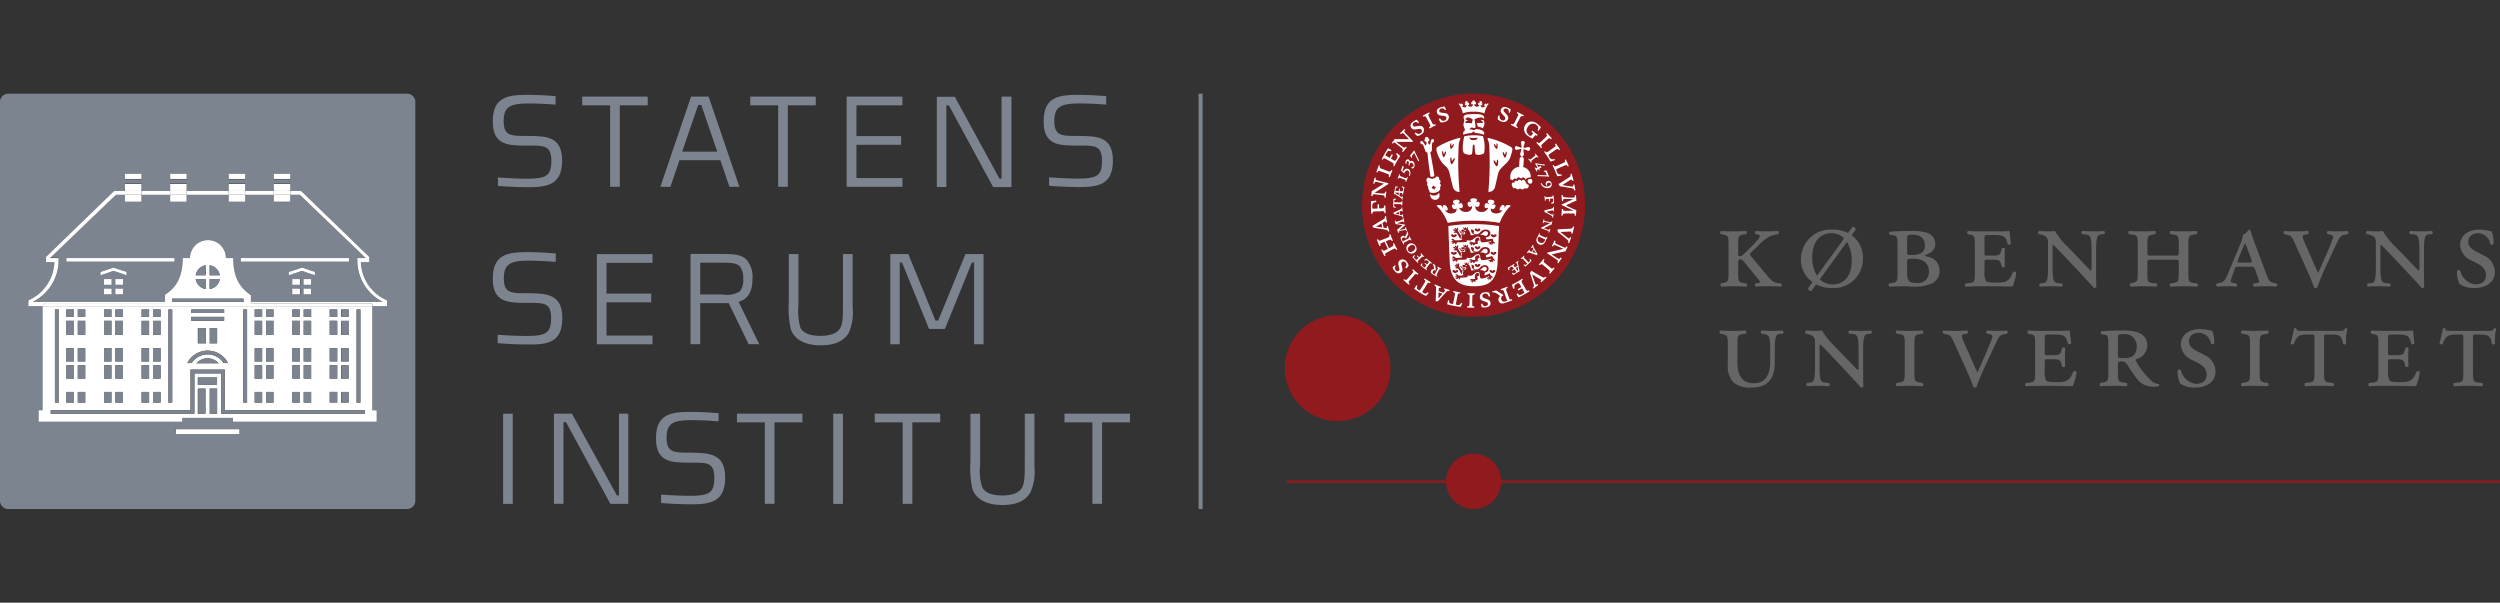 <svg id="Layer_1" data-name="Layer 1" xmlns="http://www.w3.org/2000/svg" viewBox="0 0 313 75.457"><rect x="0" y="0" width="313" height="75.457" fill="#333333" stroke="none"/><defs><style>.cls-1{fill:none;}.cls-2{fill:#7b848f;}.cls-3{fill:#fff;}.cls-4{fill:#901a1e;}.cls-5{fill:#666;}</style></defs><title>Artboard 1</title><path class="cls-1" d="M93.05,34.922h0a2.293,2.293,0,0,0-.44-1.596c-.449-.44-1.293-.44-2.357-.44H87.666v3.98h2.816a3.173,3.173,0,0,0,2.146-.376A2.247,2.247,0,0,0,93.05,34.922Z"/><polygon class="cls-1" points="87.804 13.15 87.409 13.15 85.41 18.992 89.803 18.992 87.804 13.15"/><path class="cls-2" d="M50.954,11.729H1.036A1.036,1.036,0,0,0,0,12.765H0V62.683H0a1.036,1.036,0,0,0,1.027,1.045l.009,0H50.954A1.046,1.046,0,0,0,52,62.683V12.765h0a1.036,1.036,0,0,0-1.036-1.036ZM34.281,21.817h2.063v.633H34.281Zm-5.649,0h2.063v.633H28.632Zm-7.337,0h2.063v.633H21.304v-.633Zm-5.659,0h2.063v.633H15.646v-.633ZM29.962,54.346H22.011v-.605h7.933v.605Zm18.498-16.022H46.626V51.357H47.176V52.787H29.173v-.468H22.827v.477H4.833V51.366h.559V38.325H3.558v-.706l.11-.073A5.402,5.402,0,0,0,6.805,32.822H5.759v-.66l8.529-8.254h1.357v-.917h2.063v.917h3.595v-.917h2.063v.917h5.264v-.917h2.063v.917h3.586v-.917h2.063v.917h1.348l8.529,8.254V32.822h-1.046a5.402,5.402,0,0,0,3.164,4.714l.119.073Z"/><path class="cls-2" d="M34.281,25.256v-.917H30.696v.917H28.632v-.917H23.368v.917H21.304v-.917H17.709v.917H15.646v-.917H14.509l-8.254,7.924H7.337v.284a5.824,5.824,0,0,1-3.201,5.255H20.662v-.917c1.623-.917,2.21-2.495,2.21-4.586h.917a2.247,2.247,0,0,1,4.494,0h.917c0,2.045.596,3.668,2.21,4.586v.917H47.919a5.824,5.824,0,0,1-3.201-5.255V32.308h1.046l-8.254-7.924H36.345v.917H34.281ZM13.977,36.848h-.917v-.715h.917Zm0-1.192h-.917V34.941h.917Zm1.422,1.192h-.917v-.715h.917Zm0-1.192h-.917V34.941h.917Zm.449-1.192-1.632-.55-1.632.55v-.413L14.151,33.519h.064l1.632.532Zm5.998-1.706H8.309V32.308h13.537Zm15.756,4.09h-.917v-.715h.917Zm0-1.192h-.917V34.941h.917Zm1.422,1.192h-.917v-.715h.917Zm0-1.192h-.917V34.941h.917Zm.413-1.192-1.632-.55-1.632.55v-.413l1.632-.532h.064l1.568.532Zm4.265-2.155v.449H30.154V32.308H43.7Z"/><rect class="cls-3" x="30.696" y="23.908" width="3.586" height="0.477"/><rect class="cls-3" x="17.709" y="23.908" width="3.595" height="0.477"/><path class="cls-3" d="M45.177,32.822h1.046v-.66l-8.529-8.254H36.345v.477H37.528l8.254,7.924h-1.046v.238a5.824,5.824,0,0,0,3.201,5.255H31.429v.229H46.617v.293h1.834v-.706l-.119-.073A5.402,5.402,0,0,1,45.177,32.822Z"/><path class="cls-3" d="M20.662,38.04v-.238H4.09a5.824,5.824,0,0,0,3.247-5.255V32.308H6.255l8.254-7.924h1.137v-.477H14.289l-8.529,8.254V32.822h1.046a5.402,5.402,0,0,1-3.137,4.723l-.119.073v.706H5.383v-.275h15.279Z"/><rect class="cls-3" x="23.368" y="23.908" width="5.264" height="0.477"/><path class="cls-3" d="M5.393,51.366H4.833v1.431H22.827v-.477h6.346v.477H47.167V51.366h-.55V38.325H5.347V51.366Zm20.378.431H24.762V48.651H25.679v3.146Zm1.412,0h-.917V48.651h.917Zm0-3.613H24.762v-.917h2.375v.917Zm17.425-9.437h.514V50.403h-.477V38.746Zm-1.908,0h.917v.917h-.917Zm0,1.422h.917v1.761h-.917V40.168Zm0,3.421h.917V45.258h-.917Zm0,2.146h.917V47.404h-.917Zm0,3.338h.917v1.33h-.917ZM41.27,38.746h.917v.917H41.27Zm0,1.412h.917v1.761H41.27Zm0,3.421h.917v1.669H41.27V43.58Zm0,2.146h.917V47.404H41.27V45.726Zm0,3.338h.917v1.33H41.27V49.064ZM38.023,38.746h.917v.917h-.917Zm0,1.422h.917v1.761h-.917V40.168Zm0,3.421h.917V45.258h-.917Zm0,2.146h.917V47.404h-.917Zm0,3.338h.917v1.33h-.917ZM36.602,38.746h.917v.917h-.917Zm0,1.422h.917v1.761h-.917V40.168Zm0,3.421h.917V45.258h-.917Zm0,2.146h.917V47.404h-.917Zm0,3.338h.917v1.33h-.917ZM33.309,38.746h.917v.917h-.917Zm0,1.422h.917v1.761h-.917V40.168Zm0,3.421h.917V45.258h-.917Zm0,2.146h.917V47.404h-.917Zm0,3.338h.917v1.33h-.917ZM31.888,38.746h.917v.917H31.888Zm0,1.422h.917v1.761H31.888V40.168Zm0,3.421h.917V45.258H31.888Zm0,2.146h.917V47.404H31.888Zm0,3.338h.917v1.33H31.888ZM30.457,38.746h.477V50.403h-.477Zm-6.521,0h4.127v.44h-4.127Zm0,.917h4.127v.495h-4.127V39.664ZM27.183,41.076v1.908h-.917V41.076Zm-1.412,0v1.908H24.762V41.076H25.771Zm-1.073,3.137A2.861,2.861,0,0,1,28.548,45.457l.001.003h-.55a2.375,2.375,0,0,0-3.999,0h-.55A2.861,2.861,0,0,1,24.698,44.212Zm2.66,1.266H24.606a1.834,1.834,0,0,1,2.751,0Zm-6.264-6.732h.477V50.403h-.477Zm-1.908,0H20.103v.917h-.917Zm0,1.422H20.103v1.761h-.917V40.168Zm0,3.421H20.103V45.258h-.917Zm0,2.146H20.103V47.404h-.917Zm0,3.338H20.103v1.33h-.917Zm-1.458-10.327h.917v.917h-.917Zm0,1.422h.917v1.761h-.917V40.168Zm0,3.421h.917V45.258h-.917Zm0,2.146h.917V47.404h-.917Zm0,3.338h.917v1.33h-.917ZM14.444,38.746h.917v.917h-.917Zm0,1.422h.917v1.761h-.917V40.168Zm0,3.421h.917V45.258h-.917Zm0,2.146h.917V47.404h-.917Zm0,3.338h.917v1.33h-.917ZM13.023,38.746H13.94v.917h-.917Zm0,1.422H13.94v1.761h-.917V40.168Zm0,3.421H13.94V45.258h-.917Zm0,2.146H13.94V47.404h-.917Zm0,3.338H13.94v1.33h-.917ZM9.74,38.746h.917v.917H9.74Zm0,1.422h.917v1.761H9.74V40.168Zm0,3.421h.917V45.258H9.74Zm0,2.146h.917V47.404H9.74Zm0,3.338h.917v1.33H9.74ZM8.309,38.746h.917v.917H8.309Zm0,1.422h.917v1.761H8.309V40.168Zm0,3.421h.917V45.258H8.309Zm0,2.146h.917V47.404H8.309Zm0,3.338h.917v1.33H8.309ZM6.878,38.746h.459V50.403H6.878ZM6.346,51.357H23.845V46.276h4.31v5.081H45.672v.44H27.678V46.753H24.34v5.044H6.346Z"/><path class="cls-3" d="M29.201,32.308h-.917a2.247,2.247,0,0,0-4.494,0h-.917c0,2.045-.587,3.586-2.21,4.586v.917h.917v-.404H30.494v.44h.917v-.917C29.797,35.931,29.201,34.354,29.201,32.308Zm-3.448,3.879a1.504,1.504,0,0,1-1.247-1.247h1.247Zm0-1.724H24.505a1.504,1.504,0,0,1,1.247-1.247Zm.495,1.724V34.941h1.266A1.504,1.504,0,0,1,26.248,36.188Zm0-1.724V33.216a1.504,1.504,0,0,1,1.266,1.247Z"/><polygon class="cls-3" points="31.411 38.031 31.411 37.802 30.457 37.802 21.543 37.802 20.662 37.802 20.662 38.04 5.393 38.04 5.393 38.315 46.617 38.315 46.617 38.031 31.411 38.031"/><path class="cls-2" d="M24.606,45.478h2.751a1.834,1.834,0,0,0-2.751,0Z"/><path class="cls-2" d="M26,44.368a2.384,2.384,0,0,1,1.999,1.091h.55a2.861,2.861,0,0,0-5.099,0h.55A2.385,2.385,0,0,1,26,44.368Z"/><rect class="cls-3" x="22.029" y="53.741" width="7.933" height="0.605"/><rect class="cls-2" x="21.543" y="37.362" width="8.914" height="0.44"/><rect class="cls-2" x="23.936" y="38.746" width="4.127" height="0.44"/><rect class="cls-2" x="23.936" y="39.691" width="4.127" height="0.44"/><path class="cls-2" d="M24.505,34.464h1.247V33.216A1.504,1.504,0,0,0,24.505,34.464Z"/><path class="cls-2" d="M26.248,33.216V34.464h1.266A1.504,1.504,0,0,0,26.248,33.216Z"/><path class="cls-2" d="M25.752,36.188V34.941H24.505A1.504,1.504,0,0,0,25.752,36.188Z"/><path class="cls-2" d="M26.248,36.188a1.504,1.504,0,0,0,1.266-1.247H26.248Z"/><rect class="cls-2" x="24.808" y="41.076" width="0.963" height="1.908"/><rect class="cls-2" x="26.248" y="41.076" width="0.935" height="1.908"/><rect class="cls-3" x="15.646" y="23.036" width="2.063" height="0.871"/><rect class="cls-3" x="15.646" y="24.385" width="2.063" height="0.871"/><rect class="cls-3" x="15.646" y="23.908" width="2.063" height="0.477"/><rect class="cls-3" x="15.646" y="21.771" width="2.063" height="0.633"/><rect class="cls-3" x="21.304" y="23.036" width="2.063" height="0.871"/><rect class="cls-3" x="21.304" y="24.385" width="2.063" height="0.871"/><rect class="cls-3" x="21.304" y="23.908" width="2.063" height="0.477"/><rect class="cls-3" x="21.304" y="21.771" width="2.063" height="0.633"/><rect class="cls-3" x="28.632" y="23.036" width="2.063" height="0.871"/><rect class="cls-3" x="28.632" y="24.385" width="2.063" height="0.871"/><rect class="cls-3" x="28.632" y="23.908" width="2.063" height="0.477"/><rect class="cls-3" x="28.632" y="21.771" width="2.063" height="0.633"/><rect class="cls-3" x="34.281" y="23.036" width="2.063" height="0.871"/><rect class="cls-3" x="34.281" y="24.385" width="2.063" height="0.871"/><rect class="cls-3" x="34.281" y="23.908" width="2.063" height="0.477"/><rect class="cls-3" x="34.281" y="21.771" width="2.063" height="0.633"/><rect class="cls-3" x="8.309" y="32.308" width="13.537" height="0.449"/><rect class="cls-3" x="30.154" y="32.308" width="13.537" height="0.449"/><rect class="cls-2" x="6.878" y="38.746" width="0.477" height="11.656"/><rect class="cls-2" x="21.066" y="38.746" width="0.477" height="11.656"/><rect class="cls-2" x="8.309" y="38.746" width="0.954" height="0.935"/><rect class="cls-2" x="9.74" y="38.746" width="0.954" height="0.935"/><rect class="cls-2" x="9.74" y="40.168" width="0.954" height="1.761"/><rect class="cls-2" x="8.309" y="40.168" width="0.954" height="1.761"/><rect class="cls-2" x="9.74" y="49.073" width="0.954" height="1.33"/><rect class="cls-2" x="8.309" y="49.073" width="0.954" height="1.33"/><rect class="cls-2" x="8.309" y="43.589" width="0.954" height="1.669"/><rect class="cls-2" x="9.74" y="43.589" width="0.954" height="1.669"/><rect class="cls-2" x="8.309" y="45.735" width="0.954" height="1.669"/><rect class="cls-2" x="9.74" y="45.735" width="0.954" height="1.669"/><rect class="cls-2" x="13.023" y="38.746" width="0.954" height="0.935"/><rect class="cls-2" x="14.444" y="38.746" width="0.954" height="0.935"/><rect class="cls-2" x="14.444" y="40.168" width="0.954" height="1.761"/><rect class="cls-2" x="13.023" y="40.168" width="0.954" height="1.761"/><rect class="cls-2" x="14.444" y="49.073" width="0.954" height="1.33"/><rect class="cls-2" x="13.023" y="49.073" width="0.954" height="1.33"/><rect class="cls-2" x="13.023" y="43.589" width="0.954" height="1.669"/><rect class="cls-2" x="14.444" y="43.589" width="0.954" height="1.669"/><rect class="cls-2" x="13.023" y="45.735" width="0.954" height="1.669"/><rect class="cls-2" x="14.444" y="45.735" width="0.954" height="1.669"/><rect class="cls-2" x="17.728" y="38.746" width="0.954" height="0.935"/><rect class="cls-2" x="19.158" y="38.746" width="0.954" height="0.935"/><rect class="cls-2" x="19.158" y="40.168" width="0.954" height="1.761"/><rect class="cls-2" x="17.728" y="40.168" width="0.954" height="1.761"/><rect class="cls-2" x="19.158" y="49.073" width="0.954" height="1.33"/><rect class="cls-2" x="17.728" y="49.073" width="0.954" height="1.33"/><rect class="cls-2" x="17.728" y="43.589" width="0.954" height="1.669"/><rect class="cls-2" x="19.158" y="43.589" width="0.954" height="1.669"/><rect class="cls-2" x="17.728" y="45.735" width="0.954" height="1.669"/><rect class="cls-2" x="19.158" y="45.735" width="0.954" height="1.669"/><polygon class="cls-2" points="24.34 46.753 27.678 46.753 27.678 51.797 45.672 51.797 45.672 51.357 28.155 51.357 28.155 46.276 27.917 46.276 27.917 46.276 23.863 46.276 23.863 51.357 6.346 51.357 6.346 51.797 24.34 51.797 24.34 46.753"/><rect class="cls-2" x="26.248" y="48.651" width="0.935" height="3.146"/><rect class="cls-2" x="24.808" y="47.23" width="2.375" height="0.954"/><rect class="cls-2" x="24.808" y="48.651" width="0.963" height="3.146"/><rect class="cls-3" x="14.444" y="34.941" width="0.954" height="0.715"/><rect class="cls-3" x="13.023" y="34.941" width="0.954" height="0.715"/><rect class="cls-3" x="13.023" y="36.133" width="0.954" height="0.715"/><rect class="cls-3" x="14.444" y="36.133" width="0.954" height="0.715"/><polygon class="cls-3" points="14.151 33.519 12.583 34.051 12.583 34.464 14.215 33.913 15.848 34.464 15.848 34.051 14.215 33.519 14.151 33.519"/><rect class="cls-2" x="44.645" y="38.746" width="0.477" height="11.656"/><rect class="cls-2" x="30.457" y="38.746" width="0.477" height="11.656"/><rect class="cls-2" x="42.737" y="38.746" width="0.954" height="0.935"/><rect class="cls-2" x="41.306" y="38.746" width="0.954" height="0.935"/><rect class="cls-2" x="41.306" y="40.168" width="0.954" height="1.761"/><rect class="cls-2" x="42.737" y="40.168" width="0.954" height="1.761"/><rect class="cls-2" x="41.306" y="49.073" width="0.954" height="1.33"/><rect class="cls-2" x="42.737" y="49.073" width="0.954" height="1.33"/><rect class="cls-2" x="42.737" y="43.589" width="0.954" height="1.669"/><rect class="cls-2" x="41.306" y="43.589" width="0.954" height="1.669"/><rect class="cls-2" x="42.737" y="45.735" width="0.954" height="1.669"/><rect class="cls-2" x="41.306" y="45.735" width="0.954" height="1.669"/><rect class="cls-2" x="38.023" y="38.746" width="0.954" height="0.935"/><rect class="cls-2" x="36.602" y="38.746" width="0.954" height="0.935"/><rect class="cls-2" x="36.602" y="40.168" width="0.954" height="1.761"/><rect class="cls-2" x="38.023" y="40.168" width="0.954" height="1.761"/><rect class="cls-2" x="36.602" y="49.073" width="0.954" height="1.33"/><rect class="cls-2" x="38.023" y="49.073" width="0.954" height="1.33"/><rect class="cls-2" x="38.023" y="43.589" width="0.954" height="1.669"/><rect class="cls-2" x="36.602" y="43.589" width="0.954" height="1.669"/><rect class="cls-2" x="38.023" y="45.735" width="0.954" height="1.669"/><rect class="cls-2" x="36.602" y="45.735" width="0.954" height="1.669"/><rect class="cls-2" x="33.309" y="38.746" width="0.954" height="0.935"/><rect class="cls-2" x="31.888" y="38.746" width="0.954" height="0.935"/><rect class="cls-2" x="31.888" y="40.168" width="0.954" height="1.761"/><rect class="cls-2" x="33.309" y="40.168" width="0.954" height="1.761"/><rect class="cls-2" x="31.888" y="49.073" width="0.954" height="1.33"/><rect class="cls-2" x="33.309" y="49.073" width="0.954" height="1.33"/><rect class="cls-2" x="33.309" y="43.589" width="0.954" height="1.669"/><rect class="cls-2" x="31.888" y="43.589" width="0.954" height="1.669"/><rect class="cls-2" x="33.309" y="45.735" width="0.954" height="1.669"/><rect class="cls-2" x="31.888" y="45.735" width="0.954" height="1.669"/><rect class="cls-3" x="36.602" y="34.941" width="0.954" height="0.715"/><rect class="cls-3" x="38.023" y="34.941" width="0.954" height="0.715"/><rect class="cls-3" x="38.023" y="36.133" width="0.954" height="0.715"/><rect class="cls-3" x="36.602" y="36.133" width="0.954" height="0.715"/><polygon class="cls-3" points="37.794 33.519 36.162 34.051 36.162 34.464 37.794 33.913 39.426 34.464 39.426 34.051 37.858 33.519 37.794 33.519"/><polygon class="cls-2" points="76.386 23.385 77.596 23.385 77.596 13.187 81.091 13.187 81.091 12.095 72.892 12.095 72.892 13.187 76.386 13.187 76.386 23.385"/><polygon class="cls-2" points="97.424 23.385 98.635 23.385 98.635 13.187 102.129 13.187 102.129 12.095 93.93 12.095 93.93 13.187 97.424 13.187 97.424 23.385"/><polygon class="cls-2" points="112.988 22.294 107.228 22.294 107.228 18.13 112.822 18.13 112.822 17.039 107.228 17.039 107.228 13.187 112.978 13.187 112.978 12.095 105.999 12.095 105.999 23.385 112.988 23.385 112.988 22.294"/><path class="cls-2" d="M85.071,20.056h5.117L91.326,23.385h1.247L88.721,12.095H86.52L82.677,23.385h1.256ZM87.409,13.15h.394l1.999,5.842H85.41Z"/><polygon class="cls-2" points="118.481 13.187 118.793 13.187 124.341 23.422 126.634 23.422 126.634 12.095 125.442 12.095 125.396 12.095 125.396 22.358 125.13 22.358 119.545 12.123 117.289 12.123 117.289 23.412 118.481 23.412 118.481 13.187"/><path class="cls-2" d="M65.812,18.231h.587c1.733,0,2.632,0,2.632,1.908s-.688,2.238-3.155,2.238c-1.486,0-3.531-.156-3.531-.156V23.275s1.834.165,3.668.165c2.531,0,4.365-.284,4.365-3.347s-2.063-3.045-4.219-3.072h-.514c-1.743,0-2.586-.092-2.586-1.834s.688-2.238,3.146-2.238c1.486,0,3.357.147,3.357.147V12.04s-1.697-.165-3.531-.165c-2.522,0-4.338.293-4.338,3.329S63.73,18.203,65.812,18.231Z"/><path class="cls-2" d="M134.888,22.358c-1.486,0-3.54-.156-3.54-.156v1.055s1.834.165,3.668.165c2.485,0,4.32-.266,4.32-3.329s-2.063-3.045-4.219-3.072h-.523c-1.742,0-2.595-.092-2.595-1.834s.688-2.238,3.146-2.238c1.486,0,3.357.147,3.357.147V12.04s-1.678-.165-3.503-.165c-2.522,0-4.338.293-4.338,3.329s2.008,2.999,4.09,3.026h.587c1.733,0,2.632,0,2.632,1.908S137.318,22.358,134.888,22.358Z"/><path class="cls-2" d="M106.724,31.813h-1.183v5.86c0,1.834,0,2.751-.33,3.375s-1.183 1-2.485 1-2.146-.339-2.513-1a7.588,7.588,0,0,1-.248-2.816V31.813H98.754v6.08a11.776,11.776,0,0,0,.266,3.366c.348.917,1.284,1.972,3.751,1.972,1.715,0,2.825-.486,3.476-1.522a6.346,6.346,0,0,0,.504-3.237v-6.658Z"/><polygon class="cls-2" points="74.726 43.103 81.696 43.103 81.696 42.011 75.936 42.011 75.936 37.848 81.531 37.848 81.531 36.756 75.936 36.756 75.936 32.905 81.696 32.905 81.696 31.813 74.726 31.813 74.726 43.103"/><polygon class="cls-2" points="121.957 32.868 121.957 43.103 123.14 43.103 123.14 31.813 120.884 31.813 120.875 31.813 117.463 40.131 117.124 40.131 113.721 31.813 111.465 31.813 111.465 43.103 112.648 43.103 112.648 32.868 112.933 32.868 116.317 41.186 118.298 41.186 121.682 32.868 121.957 32.868"/><path class="cls-2" d="M95.058,43.094h0l-2.586-5.31.229-.073c.449-.174,1.504-.66,1.504-2.751a3.274,3.274,0,0,0-.734-2.439c-.725-.734-1.889-.725-3.237-.725H86.456V43.094h1.211v-5.145h3.568l2.495,5.145Zm-4.586-6.227H87.666V32.886h2.586c1.064,0,1.908,0,2.357.44a2.293,2.293,0,0,1,.44,1.596h0a2.247,2.247,0,0,1-.422,1.568,3.173,3.173,0,0,1-2.146.376Z"/><path class="cls-2" d="M70.406,39.783c0-2.999-2.063-3.045-4.219-3.072h-.523c-1.743,0-2.586-.092-2.586-1.834s.688-2.247,3.146-2.247c1.486,0,3.357.156,3.357.156V31.731s-1.715-.165-3.549-.165c-2.522,0-4.338.293-4.338,3.329s2.008,2.99,4.09,3.026H66.371c1.733,0,2.632,0,2.632,1.908s-.688,2.238-3.155,2.238c-1.486,0-3.54-.156-3.54-.156v1.055s1.834.165,3.668.165C68.572,43.167,70.406,42.91,70.406,39.783Z"/><polygon class="cls-2" points="77.496 62.023 77.23 62.023 71.608 51.788 69.352 51.788 69.352 63.077 70.544 63.077 70.544 52.852 70.865 52.852 76.423 63.087 78.66 63.087 78.66 51.788 77.496 51.788 77.496 62.023"/><rect class="cls-2" x="62.987" y="51.797" width="1.211" height="11.29"/><polygon class="cls-2" points="92.261 52.879 95.755 52.879 95.755 63.077 96.966 63.077 96.966 52.879 100.46 52.879 100.46 51.788 92.261 51.788 92.261 52.879"/><rect class="cls-2" x="104.321" y="51.797" width="1.211" height="11.29"/><polygon class="cls-2" points="109.521 52.879 113.015 52.879 113.015 63.077 114.226 63.077 114.226 52.879 117.72 52.879 117.72 51.788 109.521 51.788 109.521 52.879"/><path class="cls-2" d="M129.514,51.797h-1.211v5.86c0,1.834,0,2.751-.33,3.375s-1.183 1-2.476 1-2.146-.339-2.513-1a6.548,6.548,0,0,1-.275-2.816V51.797h-1.211v6.08a11.849,11.849,0,0,0,.257,3.375c.349.917,1.284,1.972,3.751,1.972,1.715,0,2.825-.486,3.476-1.522a6.319,6.319,0,0,0,.532-3.247v-6.658Z"/><polygon class="cls-2" points="133.274 51.788 133.274 52.879 136.768 52.879 136.768 63.077 137.979 63.077 137.979 52.879 141.473 52.879 141.473 51.788 133.274 51.788"/><path class="cls-2" d="M86.593,56.667h-.523c-1.697,0-2.614-.055-2.614-1.834s.688-2.238,3.155-2.238c1.486,0,3.357.156,3.357.156v-1.018s-1.678-.165-3.503-.165c-2.522,0-4.338.293-4.338,3.329s2.008,2.999,4.09,3.026h.587c1.733,0,2.632,0,2.632,1.908s-.66,2.247-3.127,2.247c-1.486,0-3.54-.156-3.54-.156v1.055s1.834.165,3.668.165c2.522.009,4.356-.293,4.356-3.357S88.748,56.74,86.593,56.667Z"/><path class="cls-3" d="M184.449,35.936h0a6.422,6.422,0,0,0-2.514.38,7.396,7.396,0,0,0-.7-1.854c-.06-.066-.222-.249-.256-.282-.038-.031-.067-.104.001-.123a.517.517,0,0,1,.254-.021.282.282,0,0,1,.235.254.472.472,0,0,0,.049.026.315.315,0,0,1,.021-.242c.028-.042.142-.101.288.055a.576.576,0,0,1,.125.224c.033.088.062.178-.02.235a.199.199,0,0,1-.197-.014l.002.055a.708.708,0,0,0,.666.282c.354-.058.437-.259.415-.502a.251.251,0,0,1-.028-.017.22.22,0,0,1-.108.074c-.047.012-.167.015-.253-.171a.285.285,0,0,1-.034-.275c.034-.042.124-.066.284-.023,0-.008.007-.028.008-.041a.266.266,0,0,1-.21-.263c.003-.07.042-.172.264-.215.237-.044.331.06.353.13a.314.314,0,0,1-.111.294c.003.017.034.033.038.041a.488.488,0,0,1,.09-.072.209.209,0,0,1,.098-.038c.075.002.152.033.19.228.06.252-.096.299-.143.301a.389.389,0,0,1-.166-.042.079.079,0,0,0-.021.023.639.639,0,0,0,.687.41.551.551,0,0,0,.548-.598.061.061,0,0,1-.023-.016.23.23,0,0,1-.174.092c-.104,0-.179-.081-.216-.232-.038-.176.02-.272.101-.302a.202.202,0,0,1,.214.053c.007-.01.021-.021.027-.032-.067-.081-.118-.158-.101-.235.017-.094.122-.162.321-.162h0c.198,0,.307.068.327.162a.327.327,0,0,1-.105.235.275.275,0,0,0,.023.032.211.211,0,0,1,.221-.053c.076.03.141.126.098.302-.032.151-.108.232-.216.232a.215.215,0,0,1-.171-.092c-.015.011-.028.013-.028.016a.553.553,0,0,0,.545.598.635.635,0,0,0,.684-.41.205.205,0,0,1-.012-.023.43.43,0,0,1-.171.042c-.048-.002-.202-.049-.147-.301.038-.196.118-.226.194-.228a.213.213,0,0,1,.098.038.69.69,0,0,1,.092.072c.002-.009.03-.024.032-.041a.301.301,0,0,1-.104-.294c.014-.07.104-.174.346-.13.222.043.26.146.264.215a.269.269,0,0,1-.211.263.153.153,0,0,0,.013.041c.158-.043.247-.018.279.023.032.042.038.142-.03.275-.087.185-.213.182-.258.171a.252.252,0,0,1-.111-.074.087.087,0,0,0-.019.017c-.026.243.058.444.407.502a.713.713,0,0,0,.672-.282l.004-.055a.213.213,0,0,1-.205.014c-.078-.057-.049-.147-.02-.235a.56.56,0,0,1,.133-.224c.142-.156.254-.096.286-.055a.398.398,0,0,1,.019.242c.006,0,.045-.026.049-.026a.289.289,0,0,1,.238-.254.499.499,0,0,1,.251.021c.068.019.037.092.002.123-.033.033-.197.216-.253.282a7.33,7.33,0,0,0-.705,1.854,6.444,6.444,0,0,0-2.516-.38h0"/><rect class="cls-2" x="150.064" y="11.729" width="0.5" height="52"/><rect class="cls-4" x="161.122" y="60.142" width="151.878" height="0.301"/><path class="cls-5" d="M216.413,30.628c0-1.094-.063-1.143-.743-1.27l-.238-.047a.26.26,0,0,1,.033-.392c.551.032,1.045.047,1.551.047.507,0,1-.016,1.584-.047a.234.234,0,0,1,.018.392l-.314.047c-.622.099-.685.176-.685,1.27v.888c0,.314,0,.508.079.552a.549.549,0,0,0,.429-.093,19.903,19.903,0,0,0,1.919-1.933c.332-.379.363-.584.123-.651l-.348-.08c-.143-.066-.124-.36.032-.392.446.032.904.047,1.412.047.443,0,.81-.016,1.33-.047a.233.233,0,0,1,.034.392,4.919,4.919,0,0,0-1.08.302,5.983,5.983,0,0,0-1.471,1.19l-.733.693c-.312.32-.299.37-.061.653l1.981,2.376c.571.679.81.871,1.505.953l.222.011a.261.261,0,0,1-.03.402c-.492-.035-.856-.053-1.555-.053a15.104,15.104,0,0,0-1.553.053A.254.254,0,0,1,219.79,35.49l.221-.03c.365-.046.427-.142.19-.429l-1.427-1.725c-.124-.16-.586-.841-.886-.841-.27,0-.27.162-.27.607v1.107c0,1.094.064,1.155.746,1.267l.3.045a.273.273,0,0,1-.029.402c-.602-.035-1.129-.053-1.618-.053-.506,0-1,.019-1.507.053a.273.273,0,0,1-.029-.402l.19-.045c.667-.159.743-.173.743-1.267Z"/><path class="cls-5" d="M227.84,34.968a2.334,2.334,0,0,0,1.633.637c1.203,0,2.362-.825,2.362-2.993a4.341,4.341,0,0,0-.602-2.317Zm3.041-5.116a2.205,2.205,0,0,0-1.598-.652c-1.142,0-2.394.777-2.394,3.016a4.419,4.419,0,0,0,.604,2.311Zm.954-.395a3.482,3.482,0,0,1,1.406,2.914,3.643,3.643,0,0,1-3.848,3.689,4.203,4.203,0,0,1-2.014-.456l-.604.839c-.248-.033-.376-.144-.409-.346l.556-.779a3.413,3.413,0,0,1-1.442-2.853,3.711,3.711,0,0,1,3.914-3.724,4.258,4.258,0,0,1,1.978.43l.558-.775a.384.384,0,0,1,.41.345Z"/><path class="cls-5" d="M238.773,34.193c0,.951.205,1.238,1.188,1.238a1.357,1.357,0,0,0,1.539-1.413c0-1.251-.953-1.626-1.982-1.626-.712,0-.745.058-.745.266Zm0-2.532c0,.252.033.265.541.265.996,0,1.677-.236,1.677-1.234,0-.951-.711-1.316-1.519-1.316-.667,0-.7.143-.7.428Zm-1.205-.844c0-1.03-.015-1.284-.459-1.348l-.49-.065c-.146-.046-.127-.346.015-.394.793-.06,1.728-.092,2.645-.092a6.15,6.15,0,0,1,2.017.236,1.417,1.417,0,0,1,.998,1.392c0,.683-.459,1.115-1.27,1.399-.062.108.049.123.399.205a1.747,1.747,0,0,1,1.408,1.729,1.696,1.696,0,0,1-1.046,1.644,5.271,5.271,0,0,1-2.155.369c-.315,0-.841-.053-1.411-.053-.505,0-1.047.019-1.663.053a.271.271,0,0,1-.03-.402l.3-.045c.682-.111.743-.173.743-1.267Z"/><path class="cls-5" d="M247.251,30.628c0-1.094-.062-1.143-.666-1.27l-.219-.047a.259.259,0,0,1,.029-.392q.687.048,1.476.047h2.25a13.467,13.467,0,0,0,1.472-.047c.019.188.098.933.174,1.613a.275.275,0,0,1-.408.032,2.299,2.299,0,0,0-.287-.76c-.255-.38-.967-.38-1.349-.38h-.7c-.551,0-.567.014-.567.506v1.76c0,.284,0,.313.301.313h.742c.842,0,.921-.123,1.046-.595l.083-.304a.259.259,0,0,1,.392.033c-.029.455-.029.743-.029,1.109,0,.396,0,.678.029,1.14a.268.268,0,0,1-.392.034l-.083-.305c-.125-.473-.204-.603-1.046-.603H248.758c-.301,0-.301.047-.301.367v1.138a2.299,2.299,0,0,0,.177,1.142c.139.158.424.224,1.328.224,1.015,0,1.601-.05,2.06-1.317a.271.271,0,0,1,.412.066,6.027,6.027,0,0,1-.475,1.759c-.998-.035-1.838-.053-2.693-.053h-1.395c-.508,0-.997.019-1.758.053a.273.273,0,0,1-.034-.402l.428-.045c.683-.075.744-.173.744-1.267Z"/><path class="cls-5" d="M261.862,31.408c0-1.591-.093-1.984-.681-2.05l-.508-.047a.264.264,0,0,1,.033-.392c.589.032.95.047,1.412.047.457,0,.803-.016,1.312-.047a.263.263,0,0,1,.019.392l-.475.047c-.413.046-.542.477-.542,2.05v2.659c0,.32,0,1.598.05,1.838a.323.323,0,0,1-.333.145c-.174-.224-.493-.559-1.476-1.617L258.267,31.867c-.603-.638-1.015-1.049-1.223-1.22-.064,0-.064.171-.064.662v2.091c0,1.585.097,1.998.684,2.046l.509.045a.264.264,0,0,1-.032.402c-.59-.035-.953-.053-1.411-.053-.462,0-.762.019-1.315.053a.272.272,0,0,1-.018-.402l.474-.045c.415-.047.54-.477.54-2.046V30.563c0-.522-.014-.746-.332-.981a1.838,1.838,0,0,0-.587-.224l-.239-.047a.247.247,0,0,1,.035-.392c.599.047,1.027.047,1.361.047a4.008,4.008,0,0,0,.635-.047,9.386,9.386,0,0,0,1.553,1.947l1.491,1.537c.346.349,1.267,1.349,1.441,1.476.093-.035.093-.255.093-.636Z"/><path class="cls-5" d="M272.21,32.003c.508,0,.573,0,.573-.41v-.965c0-1.094-.065-1.158-.746-1.27l-.299-.047a.259.259,0,0,1,.027-.392c.617.032,1.111.047,1.618.047.506,0,.997-.016,1.617-.047a.26.26,0,0,1,.028.392l-.301.047c-.68.112-.745.176-.745,1.27v3.55c0,1.094.065,1.173.745,1.267l.369.045a.273.273,0,0,1-.034.402c-.667-.035-1.189-.053-1.68-.053-.507,0-1.001.019-1.618.053a.27.27,0,0,1-.027-.402l.299-.045c.681-.111.746-.173.746-1.267V32.924c0-.396-.034-.412-.573-.412H269.421c-.539,0-.569.015-.569.412v1.254c0,1.094.061,1.192.744,1.267l.427.045a.271.271,0,0,1-.03.402c-.729-.035-1.251-.053-1.745-.053-.505,0-.999.019-1.489.053a.276.276,0,0,1-.033-.402l.175-.045c.666-.173.747-.173.747-1.267v-3.55c0-1.094-.065-1.171-.747-1.27l-.362-.047a.261.261,0,0,1,.027-.392c.683.032,1.176.047,1.682.047.506,0,.999-.016,1.558-.047a.262.262,0,0,1,.029.392l-.238.047c-.668.128-.744.176-.744,1.27v.965c0,.41.061.41.569.41Z"/><path class="cls-5" d="M281.542,32.879c.414,0,.463-.034.288-.488l-.492-1.353a3.053,3.053,0,0,0-.238-.568h-.029a2.98,2.98,0,0,0-.257.539l-.568,1.409c-.175.427-.146.461.202.461Zm-1.25.507c-.364,0-.414.013-.539.377l-.362,1.016c-.175.507-.129.572.17.634l.43.076c.129.082.108.368-.05.402-.394-.035-.808-.053-1.251-.053-.446,0-.824.035-1.107.053a.26.26,0,0,1-.034-.402l.366-.076c.492-.112.667-.284.981-1.046l1.523-3.64a5.108,5.108,0,0,0,.411-1.337,1.372,1.372,0,0,0,.665-.601c.129-.049.224-.018.258.081.06.155.314.981.679,1.947l1.428,3.789c.191.523.329.727.9.838l.254.045a.236.236,0,0,1-.049.402c-.408-.035-.776-.053-1.313-.053-.572,0-1.03.019-1.427.053a.235.235,0,0,1-.028-.402l.313-.045c.411-.061.398-.159.207-.648l-.381-1.033c-.124-.364-.175-.377-.54-.377Z"/><path class="cls-5" d="M287.41,30.659c-.475-1.046-.538-1.126-.92-1.222l-.523-.127a.271.271,0,0,1,.018-.392c.412.032.933.047,1.425.047.571,0,1.032-.016,1.537-.047a.24.24,0,0,1,0,.392l-.33.047c-.413.066-.413.273-.065,1.05l.775,1.758c.395.906.665,1.49.907,2.013.313-.669.582-1.333.887-1.998.329-.728.773-1.819.929-2.281.114-.334.094-.443-.378-.542l-.254-.047c-.14-.092-.091-.3.032-.392.46.032.874.047,1.302.047a9.686,9.686,0,0,0,1.123-.047.248.248,0,0,1,.079.392l-.443.093c-.475.1-.57.243-1.075,1.323l-1.207,2.578c-.476,1.012-.934,2.173-1.126,2.693a.234.234,0,0,1-.19.061.293.293,0,0,1-.19-.061c-.143-.408-.32-.916-.524-1.362Z"/><path class="cls-5" d="M302.91,31.408c0-1.591-.098-1.984-.681-2.05l-.509-.047a.261.261,0,0,1,.034-.392c.587.032.947.047,1.408.047.459,0,.807-.016,1.319-.047a.263.263,0,0,1,.012.392l-.475.047c-.413.046-.538.477-.538,2.05v2.659c0,.32,0,1.598.048,1.838a.322.322,0,0,1-.335.145c-.174-.224-.492-.559-1.473-1.617l-2.408-2.566c-.604-.638-1.015-1.049-1.222-1.22-.061,0-.061.171-.061.662v2.091c0,1.585.094,1.998.679,2.046l.507.045a.261.261,0,0,1-.032.402c-.586-.035-.949-.053-1.408-.053-.462,0-.763.019-1.317.053a.274.274,0,0,1-.016-.402l.476-.045c.41-.047.539-.477.539-2.046V30.563c0-.522-.016-.746-.331-.981a1.896,1.896,0,0,0-.588-.224l-.236-.047a.25.25,0,0,1,.031-.392c.6.047,1.03.047,1.36.047a3.886,3.886,0,0,0,.632-.047,9.532,9.532,0,0,0,1.555,1.947l1.494,1.537c.347.349,1.265,1.349,1.439,1.476.098-.035.098-.255.098-.636Z"/><path class="cls-5" d="M309.421,32.611a2.243,2.243,0,0,1-1.411-1.903c0-1.158.888-1.967,2.489-1.967a7.867,7.867,0,0,1,1.471.239,3.876,3.876,0,0,1,.222,1.553c-.047.127-.329.146-.408.032a1.584,1.584,0,0,0-1.473-1.364c-.937,0-1.285.541-1.285,1.078,0,.574.427.922,1.06,1.253l.984.508a2.263,2.263,0,0,1,1.285,2.009c0,1.238-1.018,2.012-2.584,2.012a3.27,3.27,0,0,1-1.823-.488,3.35,3.35,0,0,1-.333-1.636.243.243,0,0,1,.412-.028,2.225,2.225,0,0,0,1.885,1.696c.807,0,1.332-.409,1.332-1.141,0-.506-.207-1.03-1.108-1.489Z"/><path class="cls-5" d="M216.319,43.089c0-1.091-.077-1.127-.742-1.27l-.225-.044c-.107-.085-.095-.351.033-.398.539.033,1.029.047,1.54.047.504,0,.999-.014,1.616-.047.129.047.142.313.03.398l-.303.044c-.68.112-.743.179-.743,1.27v2.236c0,1.583.524,2.662,2.06,2.662,1.427,0,2.044-1.079,2.044-2.648V43.864c0-1.584-.094-1.949-.775-2.045l-.33-.044a.266.266,0,0,1,.027-.398c.51.033.872.047,1.333.047.46,0,.808-.014,1.319-.047a.267.267,0,0,1,.014.398l-.474.044c-.414.046-.544.477-.544,2.045v1.568c0,2.032-.93,3.092-2.94,3.092a3.147,3.147,0,0,1-2.254-.666,3.029,3.029,0,0,1-.685-2.236Z"/><path class="cls-5" d="M232.691,43.864c0-1.584-.093-1.98-.683-2.045l-.505-.044a.265.265,0,0,1,.033-.398c.584.033.946.047,1.409.047.46,0,.808-.014,1.313-.047a.264.264,0,0,1,.017.398l-.473.044c-.412.046-.539.477-.539,2.045v2.663c0,.316,0,1.598.047,1.836a.319.319,0,0,1-.335.148c-.172-.227-.493-.557-1.472-1.619L229.094,44.323c-.603-.635-1.017-1.045-1.223-1.22-.062,0-.062.176-.062.667v2.092c0,1.58.098,1.996.682,2.04l.506.052a.253.253,0,0,1-.032.397c-.584-.031-.945-.049-1.409-.049-.457,0-.759.018-1.312.049a.266.266,0,0,1-.019-.397l.475-.052c.415-.044.543-.477.543-2.04V43.027c0-.523-.018-.747-.335-.984a1.799,1.799,0,0,0-.586-.224l-.236-.044a.258.258,0,0,1,.031-.398c.601.047,1.029.047,1.362.047a3.885,3.885,0,0,0,.637-.047,9.069,9.069,0,0,0,1.551,1.947l1.488,1.536c.35.351,1.269,1.347,1.444,1.476.093-.032.093-.254.093-.635Z"/><path class="cls-5" d="M238.475,43.089c0-1.091-.061-1.158-.743-1.27l-.301-.044c-.114-.085-.096-.351.032-.398.616.033,1.109.047,1.616.047.506,0,.995-.014,1.618-.047.125.047.139.313.029.398l-.299.044c-.68.112-.745.179-.745,1.27v3.549c0,1.092.064,1.158.745,1.265l.299.052c.11.078.096.348-.029.397-.606-.031-1.128-.049-1.618-.049-.507,0-1,.018-1.616.049a.263.263,0,0,1-.032-.397l.301-.052c.682-.106.743-.172.743-1.265Z"/><path class="cls-5" d="M244.751,43.119c-.475-1.044-.537-1.121-.923-1.219l-.519-.126a.276.276,0,0,1,.015-.398c.412.033.937.047,1.427.047.567,0,1.03-.014,1.54-.047a.251.251,0,0,1,0,.398l-.334.044c-.414.065-.414.27-.066,1.049l.779,1.754c.394.907.662,1.493.902,2.016.318-.665.587-1.331.89-1.995.331-.731.775-1.825.933-2.284.113-.333.096-.444-.382-.54l-.251-.044a.248.248,0,0,1,.032-.398c.458.033.87.047,1.298.047a9.501,9.501,0,0,0,1.127-.047.256.256,0,0,1,.081.398l-.448.09c-.474.096-.571.239-1.077,1.317l-1.203,2.581c-.475,1.02-.937,2.174-1.124,2.698a.253.253,0,0,1-.19.063.294.294,0,0,1-.193-.063,14.267,14.267,0,0,0-.52-1.362Z"/><path class="cls-5" d="M254.798,43.089c0-1.091-.064-1.145-.664-1.27l-.222-.044a.269.269,0,0,1,.03-.398c.458.033.949.047,1.475.047h2.248a13.161,13.161,0,0,0,1.472-.047c.019.193.098.937.173,1.617a.279.279,0,0,1-.407.033,2.219,2.219,0,0,0-.288-.762c-.255-.38-.965-.38-1.346-.38h-.698c-.555,0-.569.016-.569.507v1.758c0,.283,0,.319.301.319h.747c.837,0,.917-.126,1.041-.603l.08-.3a.266.266,0,0,1,.397.03c-.033.46-.033.747-.033,1.11,0,.398,0,.683.033,1.143a.267.267,0,0,1-.397.03l-.08-.303c-.124-.472-.204-.597-1.041-.597h-.747c-.301,0-.301.047-.301.362v1.142a2.363,2.363,0,0,0,.173,1.14c.141.16.43.221,1.331.221,1.015,0,1.599-.045,2.061-1.314.107-.109.362-.083.408.064a5.917,5.917,0,0,1-.474,1.761c-.995-.031-1.838-.049-2.693-.049H255.417c-.507,0-.996.018-1.759.049-.13-.049-.145-.319-.034-.397l.428-.052c.682-.079.746-.172.746-1.265Z"/><path class="cls-5" d="M265.162,44.432c0,.398.015.398.791.398,1.033,0,1.57-.415,1.57-1.507a1.491,1.491,0,0,0-1.664-1.488c-.585,0-.696.03-.696.445Zm-1.204-1.154c0-1.027-.017-1.301-.382-1.348l-.442-.066c-.128-.013-.16-.346,0-.395.874-.06,1.758-.093,2.63-.093,1.474,0,3.074.239,3.074,1.902a1.832,1.832,0,0,1-1.41,1.698.188.188,0,0,0,0,.234,9.651,9.651,0,0,0,2.012,2.538,1.426,1.426,0,0,0,.839.331.189.189,0,0,1,0,.255,2.252,2.252,0,0,1-.664.075,2.508,2.508,0,0,1-2.218-1.182c-.397-.51-.823-1.207-1.157-1.715a.746.746,0,0,0-.632-.255c-.416,0-.446.034-.446.255v1.126c0,1.092.062,1.172.742,1.265l.364.052a.264.264,0,0,1-.028.397c-.666-.031-1.188-.049-1.683-.049-.509,0-1,.018-1.552.049a.233.233,0,0,1-.031-.397l.239-.052c.684-.144.745-.172.745-1.265Z"/><path class="cls-5" d="M274.447,45.072a2.251,2.251,0,0,1-1.408-1.905c0-1.157.885-1.965,2.487-1.965a7.696,7.696,0,0,1,1.472.237,4.004,4.004,0,0,1,.223,1.555c-.047.125-.331.142-.413.033a1.573,1.573,0,0,0-1.473-1.367c-.933,0-1.284.542-1.284,1.08,0,.571.43.919,1.063,1.25l.983.508a2.258,2.258,0,0,1,1.283,2.013c0,1.237-1.016,2.014-2.583,2.014a3.281,3.281,0,0,1-1.824-.492,3.37,3.37,0,0,1-.334-1.634.246.246,0,0,1,.414-.031,2.224,2.224,0,0,0,1.886,1.693c.809,0,1.333-.413,1.333-1.14,0-.503-.207-1.03-1.111-1.489Z"/><path class="cls-5" d="M281.705,43.089c0-1.091-.065-1.158-.748-1.27l-.3-.044c-.108-.085-.094-.351.033-.398.617.033,1.111.047,1.616.047.505,0,.996-.014,1.619-.047.126.047.138.313.026.398l-.299.044c-.68.112-.742.179-.742,1.27v3.549c0,1.092.062,1.158.742,1.265l.299.052c.112.078.099.348-.026.397-.605-.031-1.129-.049-1.619-.049-.504,0-.999.018-1.616.049-.127-.049-.141-.319-.033-.397l.3-.052c.683-.106.748-.172.748-1.265Z"/><path class="cls-5" d="M289.771,42.296c0-.412-.017-.412-.336-.412h-.489c-.966,0-1.377.093-1.759,1.187a.277.277,0,0,1-.399-.077c.175-.68.347-1.475.429-1.871a.237.237,0,0,1,.287,0c.014.315.238.3.874.3h4.403c.585,0,.696-.014.827-.3a.219.219,0,0,1,.286.042,6.715,6.715,0,0,0-.163,1.862c-.062.123-.332.14-.395.013-.111-1.03-.521-1.155-1.471-1.155h-.538c-.307,0-.354,0-.354.412v4.342c0,1.092.068,1.186.746,1.265l.425.052a.263.263,0,0,1-.028.397c-.651-.031-1.252-.049-1.743-.049-.506,0-1.078.018-1.747.049a.265.265,0,0,1-.029-.397l.429-.052c.68-.079.745-.172.745-1.265Z"/><path class="cls-5" d="M297.775,43.089c0-1.091-.068-1.145-.668-1.27l-.219-.044a.266.266,0,0,1,.03-.398c.46.033.953.047,1.474.047h2.253a13.134,13.134,0,0,0,1.471-.047c.017.193.096.937.175,1.617a.284.284,0,0,1-.411.033,2.157,2.157,0,0,0-.288-.762c-.252-.38-.965-.38-1.345-.38h-.701c-.55,0-.565.016-.565.507v1.758c0,.283,0,.319.294.319h.75c.838,0,.92-.126,1.045-.603l.082-.3a.262.262,0,0,1,.394.03c-.03.46-.03.747-.03,1.11,0,.398,0,.683.03,1.143a.263.263,0,0,1-.394.03l-.082-.303c-.125-.472-.207-.597-1.045-.597h-.75c-.294,0-.294.047-.294.362v1.142a2.376,2.376,0,0,0,.17,1.14c.146.16.432.221,1.333.221,1.017,0,1.601-.045,2.063-1.314.108-.109.361-.083.408.064a5.986,5.986,0,0,1-.471,1.761c-1.003-.031-1.839-.049-2.698-.049h-1.394c-.507,0-1,.018-1.762.049-.123-.049-.139-.319-.029-.397l.426-.052c.68-.079.748-.172.748-1.265Z"/><path class="cls-5" d="M308.403,42.296c0-.412-.013-.412-.327-.412h-.494c-.967,0-1.376.093-1.755,1.187a.282.282,0,0,1-.403-.077c.177-.68.352-1.475.433-1.871a.236.236,0,0,1,.286,0c.013.315.237.3.868.3h4.41c.583,0,.694-.014.822-.3a.212.212,0,0,1,.283.042,6.621,6.621,0,0,0-.151,1.862c-.07.123-.342.14-.403.013-.107-1.03-.521-1.155-1.471-1.155h-.539c-.302,0-.349,0-.349.412v4.342c0,1.092.063,1.186.746,1.265l.425.052a.261.261,0,0,1-.031.397c-.649-.031-1.248-.049-1.741-.049-.509,0-1.078.018-1.746.049-.127-.049-.141-.319-.03-.397l.427-.052c.683-.079.742-.172.742-1.265Z"/><path class="cls-4" d="M198.451,25.701a13.961,13.961,0,1,1-13.957-13.973A13.963,13.963,0,0,1,198.451,25.701Z"/><path class="cls-4" d="M174.097,46.089a6.623,6.623,0,1,1-6.618-6.621A6.62,6.62,0,0,1,174.097,46.089Z"/><path class="cls-4" d="M187.956,60.275a3.46,3.46,0,1,1-3.462-3.463A3.461,3.461,0,0,1,187.956,60.275Z"/><path class="cls-3" d="M193.511,25.137v-.057c.006-.095.021-.158.183-.172.036,0,.181-.015.218-.015.004.037.018.288.02.317a.16.16,0,0,0,.12-.005c0-.028-.021-.28-.021-.323.037-.005.309-.024.342-.026.032,0,.05.002.06.054.004.053.013.144.013.257,0,.179-.184.194-.246.206a.109.109,0,0,0,.018.115c.088-.004.255-.023.345-.029a9.776,9.776,0,0,0-.07-1.007.123.123,0,0,0-.096.007c0,.016.001.024.001.042.007.121-.083.127-.22.141-.083.008-.275.02-.461.043-.208.029-.229-.008-.252-.101a.11.11,0,0,0-.004-.032.107.107,0,0,0-.096.01c.026.181.041.37.054.577A.146.146,0,0,0,193.511,25.137Z"/><path class="cls-3" d="M177.839,31.762a.126.126,0,0,1,.034.048c.054.067.08.134-.032.244-.025.023-.13.12-.158.147-.023-.021-.193-.203-.214-.228a.175.175,0,0,0-.091.08c.023.017.193.202.221.234-.026.025-.221.216-.247.236-.024.022-.043.031-.08-.006a1.436,1.436,0,0,1-.168-.184c-.118-.139.015-.271.052-.315a.096.096,0,0,0-.083-.079c-.066.062-.182.177-.247.247.29.325.43.482.683.722a.105.105,0,0,0,.067-.068.158.158,0,0,0-.028-.03c-.08-.092-.014-.149.08-.251.064-.057.2-.186.335-.321.15-.153.183-.14.257-.082a.342.342,0,0,1,.029.03.121.121,0,0,0,.064-.076c-.133-.123-.261-.261-.401-.409C177.889,31.704,177.851,31.746,177.839,31.762Z"/><path class="cls-3" d="M193.595,26.517c.37-.088.405-.108.698-.17.103-.022.144-.03.145.062a.233.233,0,0,1,0,.046c.023.023.08.026.095.008.015-.17.024-.349.028-.547a.069.069,0,0,0-.095-.005c-.001.015-.001.042-.006.067-.024.086-.056.106-.191.14-.071.021-.879.214-.901.219-.016.006-.015.016-.015.026.005.01.034.147.045.2.267.124.646.324.8.408.15.081.155.141.155.191,0,.026-.004.041-.004.058a.073.073,0,0,0,.096.019c.018-.12.049-.343.058-.465-.011-.029-.07-.031-.096-.01-.002.013-.002.036-.005.05-.014.06-.029.088-.159.027C194.042,26.753,193.795,26.624,193.595,26.517Z"/><path class="cls-3" d="M191.346,19.924a.105.105,0,0,1,.074-.058c.012.011.041.041.052.053.082.066.107.07.265-.05.097-.081.289-.232.36-.292.074-.063.177-.129.112-.226-.013-.021-.03-.041-.038-.055a.081.081,0,0,1,.072-.064c.128.156.272.342.357.457,0,.027-.052.062-.074.056a.311.311,0,0,1-.039-.047c-.085-.085-.167-.023-.266.047-.125.108-.288.228-.362.292-.135.101-.165.136-.119.228.011.015.035.051.045.071,0,.021-.048.056-.076.051C191.597,20.233,191.461,20.06,191.346,19.924Z"/><path class="cls-3" d="M176.05,22.765a.1.1,0,0,1-.088-.035.395.395,0,0,0,.021-.071c.019-.097.008-.127-.183-.196-.122-.045-.348-.131-.441-.164-.09-.032-.195-.087-.253.022a.562.562,0,0,1-.024.062.07.07,0,0,1-.085-.031c.068-.211.15-.419.202-.539a.074.074,0,0,1,.087.032.298.298,0,0,0-.021.056c-.034.116.062.156.176.197.156.066.345.138.44.174.155.059.203.066.259-.021a.797.797,0,0,0,.035-.077.085.085,0,0,1,.088.038C176.217,22.331,176.102,22.622,176.05,22.765Z"/><path class="cls-3" d="M192.128,21.017a.062.062,0,0,1,.072-.065.182.182,0,0,0,.037.047c.013.021.045.088.114.052a1.443,1.443,0,0,0,.137-.076c-.032-.063-.169-.286-.275-.44a.133.133,0,0,1,.041-.095c.026.003,1.07.153,1.135.156a.152.152,0,0,1-.011.139c-.054-.003-.906-.128-.975-.139a3.2,3.2,0,0,1,.196.32c.043-.027.172-.091.239-.133a.04.04,0,0,1,.032.011c.029.032.071.075.126.133a.038.038,0,0,1-.01.031c-.075.04-.231.127-.279.153.026.041.082.148.082.148a.096.096,0,0,1-.112.06s-.061-.117-.078-.152c-.026.017-.105.058-.145.082-.057.03-.017.092-.006.118.008.019.02.041.031.068a.08.08,0,0,1-.09.038C192.311,21.324,192.238,21.201,192.128,21.017Z"/><path class="cls-3" d="M192.526,22.052a.092.092,0,0,1,.007-.135c.048,0,1.041.03,1.134.037-.05-.12-.119-.31-.156-.381a.154.154,0,0,0-.146-.088c-.026-.002-.042-.002-.056-.002a.082.082,0,0,1-.011-.109,2.462,2.462,0,0,0,.324-.039c.017.039.036.082.051.118.017.037.164.387.188.443.025.057.058.135.08.176-.012.022-.024.03-.04.06a1.374,1.374,0,0,0-.194-.037C193.658,22.094,192.626,22.052,192.526,22.052Z"/><path class="cls-3" d="M177.68,20.115a.104.104,0,0,1-.123.059c-.021-.043-.461-.931-.5-1.014-.076.099-.216.246-.267.315a.186.186,0,0,0-.007.177.261.261,0,0,1,.022.047.072.072,0,0,1-.085.055c-.029-.045-.159-.235-.194-.271.028-.038.055-.066.079-.099.025-.027.262-.326.305-.377a1.112,1.112,0,0,0,.114-.16.431.431,0,0,0,.073.014.904.904,0,0,0,.065.186C177.183,19.095,177.633,20.023,177.68,20.115Z"/><path class="cls-3" d="M192.899,22.96a.079.079,0,0,1,.086-.043.911.911,0,0,0,.312.349.688.688,0,0,0,.53.067c.193-.048.38-.183.313-.358a.197.197,0,0,0-.284-.096.219.219,0,0,0-.155.323.052.052,0,0,1-.064.056.339.339,0,0,1-.112-.205.335.335,0,0,1,.223-.38.375.375,0,0,1,.501.257.462.462,0,0,1-.37.617A.875.875,0,0,1,192.899,22.96Z"/><path class="cls-3" d="M193.442,30.057a.372.372,0,0,1-.033.072.424.424,0,0,1-.611.24.43.43,0,0,1-.282-.351.414.414,0,0,1,.046-.248c.032-.075.054-.106.091-.117a.241.241,0,0,1,.181.038s.572.281.588.285C193.444,29.987,193.454,30,193.442,30.057Zm.202-.404c-.012.011-.016.038-.037.061-.036.044-.065.067-.222-.011l-.485-.219c-.151-.074-.151-.084-.125-.175l.015-.053c-.01-.045-.056-.049-.09-.033l-.1.23-.131.264a.579.579,0,0,0,.158.837c.301.195.641.122.883-.381.089-.186.157-.325.218-.471C193.736,29.663,193.677,29.639,193.644,29.653Z"/><path class="cls-3" d="M191.506,32.45a.26.26,0,0,1,.049.116.204.204,0,0,1-.071.189c-.023.021-.064.057-.11.106-.002-.008-.379-.404-.469-.499-.128-.135-.14-.165-.079-.249a.157.157,0,0,1,.036-.033.14.14,0,0,0-.067-.07c-.106.102-.289.28-.395.363,0,.031.04.076.061.076.019-.01.038-.026.049-.033.086-.058.122-.027.241.094.057.06.459.488.464.494a1.292,1.292,0,0,1-.145.134.154.154,0,0,1-.179.008.357.357,0,0,1-.076-.058.077.077,0,0,0-.064.067c.027.031.172.194.207.233a8.223,8.223,0,0,0,.79-.736c-.011-.013-.141-.23-.152-.255A.088.088,0,0,0,191.506,32.45Z"/><path class="cls-3" d="M192.294,31.693l-.461-.153.211-.265Zm-.611-.714a.08.08,0,0,0,.076.059.2.2,0,0,1,.027-.03c.062-.058.083-.023.138.064a.911.911,0,0,1,.068.119c-.036.044-.219.279-.255.32-.038-.011-.044-.021-.128-.043-.078-.028-.143-.043-.09-.119.02-.016.022-.017.029-.028a.078.078,0,0,0-.076-.061c-.051.058-.161.194-.31.366a.078.078,0,0,0,.063.068c.014-.014.032-.026.05-.042.084-.077.171-.026.245-.004.078.024.883.291.897.296.021.006.027,0,.031-.012.001-.019.031-.119.036-.143-.03-.054-.367-.639-.455-.794-.095-.157-.077-.192-.058-.24a.166.166,0,0,0,.021-.056.068.068,0,0,0-.079-.046C191.889,30.694,191.71,30.949,191.683,30.98Z"/><path class="cls-3" d="M174.753,25.925a.324.324,0,0,1-.123-.047.226.226,0,0,1-.078-.187v-.15c.01,0,.554.013.685.016.188.001.219.015.231.111a.233.233,0,0,1,.003.055.139.139,0,0,0,.095,0c0-.154.005-.405.016-.537a.101.101,0,0,0-.096-.008.153.153,0,0,1-.013.054c-.016.102-.063.111-.232.109-.094-.004-.673-.017-.681-.017.002-.083.007-.158.007-.197a.162.162,0,0,1,.124-.135.335.335,0,0,1,.091-.013.079.079,0,0,0-.004-.095c-.042-.001-.251-.006-.312-.011a8.46,8.46,0,0,0-.024,1.08c.021.003.264.063.295.07A.089.089,0,0,0,174.753,25.925Z"/><path class="cls-3" d="M174.71,26.737l.433-.207.038.331Zm.935.09a.081.081,0,0,0-.098.003c0,.017.002.012.002.043-.002.089-.042.077-.144.051-.07-.02-.103-.029-.132-.037-.004-.057-.034-.346-.042-.402.038-.021.053-.021.128-.058.077-.041.131-.072.145.022l.006.035a.075.075,0,0,0,.097-.01c-.011-.075-.023-.249-.036-.478-.024-.03-.078-.014-.098-.001v.063c-.007.1-.11.136-.179.171-.067.033-.828.4-.845.409-.021.009-.021.015-.016.031.008.014.062.103.08.129.055.014.697.2.869.243.177.057.189.097.212.146a.196.196,0,0,1,.013.05.079.079,0,0,0,.1-.019A3.551,3.551,0,0,1,175.645,26.828Z"/><path class="cls-3" d="M176.904,31.445a.501.501,0,0,1-.374.101.356.356,0,0,1-.269-.41.584.584,0,0,1,.27-.362c.244-.162.461-.146.588.042C177.282,31.059,177.108,31.305,176.904,31.445Zm.319-.684a.646.646,0,0,0-.417-.289.614.614,0,0,0-.459.097.629.629,0,0,0-.266.385.674.674,0,0,0,.122.497.619.619,0,0,0,.888.189.591.591,0,0,0,.255-.369A.644.644,0,0,0,177.223,30.761Z"/><path class="cls-3" d="M179.295,32.927a.1.1,0,0,1-.055.073.131.131,0,0,0-.034-.016c-.083-.049-.126-.049-.26.116-.092.128-.206.274-.28.367-.081.111-.134.174-.042.255a.268.268,0,0,0,.033.024.113.113,0,0,1-.055.078,9.854,9.854,0,0,1-.772-.619c.043-.061.133-.179.178-.232a.098.098,0,0,1,.095.054.331.331,0,0,0-.045.097.167.167,0,0,0,.039.176,1.596,1.596,0,0,0,.207.169c.044.032.065.019.084-.003.023-.024.192-.238.214-.264-.037-.031-.231-.189-.254-.207a.145.145,0,0,1,.07-.085c.025.022.221.178.249.201,0,0,.135-.159.145-.176.111-.137.084-.165-.017-.25-.038-.03-.069-.053-.089-.071a.202.202,0,0,0-.252-.004c-.036.017-.048.027-.064.034a.091.091,0,0,1-.068-.088c.026-.022.207-.172.258-.203C178.775,32.523,179.025,32.727,179.295,32.927Z"/><path class="cls-3" d="M175.92,28.483a.079.079,0,0,1,.097-.025c.057.185.087.269.147.421a.062.062,0,0,1-.088.035.282.282,0,0,0-.018-.042c-.035-.056-.05-.094-.24-.063-.111.017-.444.077-.506.096-.109.03-.225.058-.184.179a.185.185,0,0,1,.014.049.067.067,0,0,1-.087.032c-.052-.151-.093-.272-.148-.427a.593.593,0,0,0,.189-.115c.097-.095.376-.314.498-.429-.101-.024-.597-.099-.629-.1a.724.724,0,0,0-.239-.023c-.02-.074-.076-.295-.097-.425a.065.065,0,0,1,.092-.013.107.107,0,0,0,.016.042c.014.068.035.097.176.062.153-.044.388-.122.516-.176.151-.064.217-.088.202-.164l-.005-.07a.082.082,0,0,1,.094-.019c.046.252.074.372.108.516a.085.085,0,0,1-.088.027c-.007-.016-.009-.034-.014-.043-.036-.078-.036-.116-.215-.057-.157.056-.5.179-.592.207.129.027.485.079.668.112a2.319,2.319,0,0,0,.328.054.073.073,0,0,1,.021.067,1.855,1.855,0,0,0-.252.206c-.13.117-.44.373-.496.422.128-.035.443-.103.545-.124.131-.028.24-.057.209-.151"/><path class="cls-3" d="M193.253,27.473a.06.06,0,0,1,.091.013c0,.011-.009.04-.012.056-.009.084.036.129.211.161.152.034.334.068.461.094.122.03.212.06.244-.046a.453.453,0,0,0,.016-.053.082.082,0,0,1,.089.012c-.014.081-.055.248-.075.335a.242.242,0,0,0-.009.061.322.322,0,0,0-.107.033c-.029.015-.785.383-.874.435.08.027.376.136.457.164.156.049.207.072.255-.042a.447.447,0,0,1,.02-.05.079.079,0,0,1,.088.025c-.044.158-.103.331-.145.444-.031.018-.076-.01-.088-.035a.179.179,0,0,0,.013-.049c.025-.082,0-.116-.184-.174-.126-.047-.691-.263-.754-.269a.099.099,0,0,1-.012-.077c.154-.081,1.085-.545,1.141-.573-.073-.019-.447-.101-.561-.121-.185-.028-.228-.016-.26.064a.321.321,0,0,0-.014.055.08.08,0,0,1-.094-.028C193.177,27.801,193.237,27.547,193.253,27.473Z"/><path class="cls-3" d="M174.658,24.132a.051.051,0,0,1,.052-.024c.052.006.377.024.433.03-.005.072-.036.261-.039.305-.099-.06-.393-.245-.421-.266A.043.043,0,0,1,174.658,24.132Zm-.125.164a.391.391,0,0,1,.229.081c.015.017.542.342.633.408.095.068.095.109.098.133.004.015,0,.033.004.053a.057.057,0,0,0,.097-.003c.002-.045.019-.235.036-.375-.011-.04-.071-.04-.095-.017a.237.237,0,0,1-.013.058c-.012.029-.041.04-.09.013-.046-.028-.184-.114-.229-.14.005-.048.045-.323.049-.361.039.005.194.011.22.015.123.023.103.104.1.124v.05a.06.06,0,0,0,.093.013c.048-.297.087-.519.176-.897a2.291,2.291,0,0,0-.292-.125c-.044.006-.056.072-.039.102a.188.188,0,0,1,.061.036.199.199,0,0,1,.101.224c-.011.055-.015.073-.028.162-.026.093-.083.102-.187.098-.086,0-.196-.007-.228-.007l.053-.311a.169.169,0,0,0-.108-.011l-.057.311c-.045-.004-.325-.024-.38-.029-.039,0-.031-.025-.027-.049.001-.024.016-.109.037-.214a.175.175,0,0,1,.136-.159.664.664,0,0,1,.109-.015.061.061,0,0,0,.006-.101c-.072-.003-.208-.014-.291-.017-.062.263-.099.425-.134.647a1.238,1.238,0,0,1-.068.279C174.504,24.286,174.513,24.296,174.533,24.296Z"/><path class="cls-3" d="M190.075,33.925a.052.052,0,0,1-.052-.02c-.034-.046-.24-.294-.275-.339.063-.045.216-.149.257-.176.016.11.08.454.089.487A.048.048,0,0,1,190.075,33.925Zm.201-.009a.421.421,0,0,1-.09-.234c-.005-.015-.12-.634-.133-.742-.014-.117.013-.141.031-.163.011-.011.023-.024.034-.038a.054.054,0,0,0-.065-.067c-.034.028-.186.141-.304.23a.062.062,0,0,0,.056.078c.018-.01.026-.016.05-.03.033-.014.063.002.074.055.007.055.044.217.048.264-.034.032-.266.189-.295.214,0,0-.103-.123-.141-.172-.071-.105.008-.149.022-.161a.341.341,0,0,0,.04-.026.066.066,0,0,0-.055-.085,9.123,9.123,0,0,1-.776.483,1.555,1.555,0,0,0,.11.302.065.065,0,0,0,.096-.045.343.343,0,0,0-.014-.067.194.194,0,0,1,.098-.224c.046-.033.065-.041.136-.087.081-.052.125-.014.197.065.048.056.131.146.15.172-.048.032-.222.15-.261.175a.128.128,0,0,0,.061.088c.051-.031.208-.139.269-.176.031.044.199.254.24.306.025.022,0,.036-.022.05a2.094,2.094,0,0,1-.177.113c-.117.072-.17.035-.21.01a.336.336,0,0,1-.088-.064.06.06,0,0,0-.076.063c.044.054.126.165.189.229.233-.134.375-.225.568-.348a1.724,1.724,0,0,1,.243-.14C190.29,33.939,190.29,33.925,190.276,33.916Z"/><path class="cls-3" d="M175.635,30.219c.192-.104.534-.282.62-.325.153-.079.184-.108.151-.205-.007-.018-.012-.04-.021-.062a.1.1,0,0,1,.087-.04c.065.136.176.343.248.47a.148.148,0,0,1-.087.052.101.101,0,0,0-.028-.046c-.058-.076-.092-.08-.257.012-.114.064-.335.189-.416.227-.167.092-.185.113-.146.206.009.021.012.031.02.045a.092.092,0,0,1-.082.048c-.101-.175-.229-.421-.25-.47a1.304,1.304,0,0,1-.069-.148.295.295,0,0,1,.15-.433.299.299,0,0,1,.361.089,3.313,3.313,0,0,0,.176-.346c.046-.125.06-.16.036-.243a.088.088,0,0,0-.008-.037.086.086,0,0,1,.085-.038c.014.027.063.164.123.294-.05.117-.259.529-.29.594a.154.154,0,0,1-.045-.005.232.232,0,0,0-.174-.135.269.269,0,0,0-.163.038.233.233,0,0,0-.12.124.279.279,0,0,0,.014.18.71.71,0,0,0,.059.104C175.619,30.197,175.63,30.207,175.635,30.219Z"/><path class="cls-3" d="M179.629,34.362c.103-.198.289-.528.334-.611.089-.151.095-.191.015-.255a.311.311,0,0,0-.051-.037c-.009-.032.023-.072.051-.085.127.078.34.192.469.254a.138.138,0,0,1-.046.094.127.127,0,0,0-.046-.018c-.096-.033-.122-.017-.215.151-.058.113-.176.337-.217.411-.086.173-.098.199-.011.258a.132.132,0,0,1,.044.027.094.094,0,0,1-.044.083c-.181-.09-.42-.224-.465-.255a1.196,1.196,0,0,1-.139-.081.307.307,0,0,1-.115-.45.297.297,0,0,1,.346-.124,2.449,2.449,0,0,0-.047-.384c-.025-.128-.036-.169-.095-.223-.006-.004-.011-.011-.03-.026a.087.087,0,0,1,.052-.08c.021.014.142.102.264.176.023.124.077.585.078.66a.246.246,0,0,1-.034.022.245.245,0,0,0-.219-.022.372.372,0,0,0-.113.12.29.29,0,0,0-.032.171.325.325,0,0,0,.111.145.565.565,0,0,0,.104.053A.198.198,0,0,0,179.629,34.362Z"/><path class="cls-3" d="M176.393,21.957c.013-.037.169-.354-.062-.549-.224-.19-.415.035-.527.309-.082-.078-.346-.326-.396-.376.01-.043.166-.523.187-.569a.28.28,0,0,1,.152.126c-.025.076-.139.426-.152.46.024.026.083.077.109.102.051-.097.176-.331.415-.341.377-.01.585.389.387.882A.072.072,0,0,1,176.393,21.957Z"/><path class="cls-3" d="M175.986,20.503a.458.458,0,0,1,.043-.396.293.293,0,0,1,.219-.16.264.264,0,0,1,.258.31.256.256,0,0,1,.252-.117c.026.002.284.04.34.428a.528.528,0,0,1-.206.533c-.125.031-.23-.104-.116-.199.054-.038.124.008.166-.039a.327.327,0,0,0-.075-.404c-.081-.059-.235-.125-.336-.006a.235.235,0,0,0-.025.215.092.092,0,0,1-.158-.002.816.816,0,0,0,.026-.375.134.134,0,0,0-.228-.086.27.27,0,0,0-.041.264A.079.079,0,0,1,175.986,20.503Z"/><path class="cls-3" d="M189.164,15.634a.177.177,0,0,1,.064-.133.44.44,0,0,0,.083.031c.158.045.201.039.343-.247.093-.186.273-.537.336-.67.069-.141.178-.299.009-.409-.027-.013-.045-.027-.068-.038a.13.13,0,0,1,.059-.137c.303.141.594.295.781.403a.123.123,0,0,1-.07.133.688.688,0,0,0-.069-.029c-.176-.07-.244.066-.336.242-.124.245-.278.533-.346.664-.128.233-.145.314-.015.412.019.019.054.037.082.059.012.032-.039.109-.082.126C189.753,15.932,189.394,15.752,189.164,15.634Z"/><path class="cls-3" d="M192.354,17.891a.202.202,0,0,1,.103-.113.955.955,0,0,0,.082.065c.123.095.168.106.402-.112.153-.145.437-.411.546-.511.116-.109.272-.223.146-.384-.021-.026-.025-.037-.045-.059,0-.045.066-.114.103-.108.234.245.453.493.589.649.008.047-.068.106-.112.101a.493.493,0,0,1-.05-.054c-.147-.126-.254-.02-.396.109-.203.188-.446.402-.56.502-.195.179-.241.245-.153.381a.408.408,0,0,0,.062.082.159.159,0,0,1-.125.093A8.074,8.074,0,0,0,192.354,17.891Z"/><path class="cls-3" d="M193.247,32.424a.211.211,0,0,1,.121.09.33.33,0,0,0-.05.082c-.081.138-.081.183.165.39.16.131.458.384.58.475.119.098.251.242.392.098.02-.024.036-.035.054-.059a.135.135,0,0,1,.117.094c-.212.279-.421.513-.562.671-.045.012-.112-.058-.112-.097.023-.032.034-.046.048-.063.104-.158-.019-.255-.164-.381-.208-.176-.459-.384-.574-.486-.203-.178-.275-.208-.4-.104-.02.016-.042.044-.069.069a.14.14,0,0,1-.107-.108C192.829,32.939,193.101,32.616,193.247,32.424Z"/><path class="cls-3" d="M184.624,36.717a.186.186,0,0,1,.001.157.504.504,0,0,0-.095.007c-.16.026-.194.051-.198.373,0,.211-.007.597-.008.749-.002.155-.027.351.165.369.032.003.049.006.082.011a.135.135,0,0,1,.003.146c-.332.002-.655-.011-.881-.025-.039-.03-.023-.119.01-.15a.61.61,0,0,0,.074-.002c.194-.015.194-.172.2-.364.009-.271.018-.597.026-.752.008-.267-.012-.343-.17-.382-.025-.004-.065-.004-.098-.012a.126.126,0,0,1,.014-.145C183.964,36.713,184.383,36.724,184.624,36.717Z"/><path class="cls-3" d="M177.578,34.284a.178.178,0,0,1-.097.119.365.365,0,0,0-.076-.053c-.144-.081-.182-.085-.397.156-.131.162-.382.452-.481.571-.101.118-.246.257-.101.395.021.024.031.037.054.06a.126.126,0,0,1-.096.112c-.262-.21-.502-.423-.662-.58-.009-.046.056-.11.102-.11a.189.189,0,0,0,.058.048c.158.108.259-.009.385-.155.181-.209.395-.446.5-.563.175-.197.215-.271.117-.394-.021-.021-.052-.047-.077-.072a.143.143,0,0,1,.112-.107C177.074,33.859,177.385,34.133,177.578,34.284Z"/><path class="cls-3" d="M174.013,22.174a.172.172,0,0,1-.148-.049c.005-.031.018-.065.023-.091.021-.159.012-.202-.286-.308-.198-.073-.559-.21-.705-.257-.147-.054-.317-.142-.404.039-.012.027-.019.043-.031.069a.125.125,0,0,1-.141-.045c.11-.333.22-.625.312-.83a.124.124,0,0,1,.134.061.277.277,0,0,0-.019.073c-.047.188.099.24.277.307.257.097.557.213.702.271.254.097.326.101.412-.037a.652.652,0,0,1,.046-.085.145.145,0,0,1,.141.059C174.239,21.552,174.09,21.942,174.013,22.174Z"/><path class="cls-3" d="M194.121,20.229a11.455,11.455,0,0,0-.791-1.208.191.191,0,0,1,.12-.097.598.598,0,0,0,.057.064c.103.114.16.106.409-.07.166-.119.503-.358.611-.435.127-.085.303-.182.202-.347-.015-.031-.024-.044-.039-.069.001-.045.081-.097.117-.091.204.268.38.538.499.717-.002.042-.066.09-.124.09-.022-.029-.032-.044-.044-.06-.109-.152-.271-.036-.412.06-.217.154-.428.296-.616.424-.216.153-.26.186-.194.332.008.024.053.097.094.169a.638.638,0,0,0,.194.2.481.481,0,0,0,.243.037.952.952,0,0,0,.146-.039.102.102,0,0,1,.055.146C194.526,20.098,194.347,20.166,194.121,20.229Z"/><path class="cls-3" d="M194.95,22.061a11.346,11.346,0,0,0-.562-1.33.195.195,0,0,1,.134-.075c.015.03.032.053.04.075.087.13.143.13.421.003.184-.082.575-.258.695-.313.142-.063.328-.116.263-.306a.457.457,0,0,1-.028-.071.129.129,0,0,1,.135-.07c.15.307.277.597.357.797-.007.039-.088.079-.14.063a.419.419,0,0,1-.028-.063c-.083-.169-.259-.085-.415-.019-.246.109-.478.212-.7.305-.24.107-.292.128-.254.291.009.025.037.111.066.183a.668.668,0,0,0,.148.233.477.477,0,0,0,.252.077.863.863,0,0,0,.147-.009.104.104,0,0,1,.029.152C195.387,22.006,195.182,22.042,194.95,22.061Z"/><path class="cls-3" d="M187.514,14.914a1.29,1.29,0,0,1,.082-.458.2.2,0,0,1,.161.042c0,.171-.049.443.284.555a.285.285,0,0,0,.393-.129c.077-.17-.015-.309-.223-.5-.305-.288-.343-.454-.324-.603.03-.204.225-.574.778-.373a2.5,2.5,0,0,1,.47.232,1.991,1.991,0,0,1-.089.415.13.13,0,0,1-.157-.036.364.364,0,0,0-.224-.438c-.27-.113-.387.053-.412.144-.042.139.03.202.255.436.178.193.407.387.296.715a.591.591,0,0,1-.8.307A1.073,1.073,0,0,1,187.514,14.914Z"/><path class="cls-3" d="M186.43,36.646a1.412,1.412,0,0,1,.129.439.171.171,0,0,1-.165.037c-.074-.146-.149-.409-.5-.358-.224.033-.301.163-.294.291.001.187.149.269.431.352.394.113.505.244.56.381.064.2.054.622-.535.686a2.444,2.444,0,0,1-.523.009,1.865,1.865,0,0,1-.099-.413.128.128,0,0,1,.153-.035.362.362,0,0,0,.396.288c.293-.024.324-.216.303-.313-.025-.141-.116-.164-.43-.274-.243-.088-.533-.157-.579-.504a.586.586,0,0,1,.574-.633A1.103,1.103,0,0,1,186.43,36.646Z"/><path class="cls-3" d="M176.364,33.249a1.418,1.418,0,0,1-.294.357.219.219,0,0,1-.128-.119c.087-.147.262-.359.029-.624a.295.295,0,0,0-.411-.077c-.148.11-.135.272-.05.553.122.391.08.557-.011.673-.134.165-.481.395-.858-.056a2.44,2.44,0,0,1-.302-.432,2.357,2.357,0,0,1,.283-.313c.062.002.101.042.119.11a.362.362,0,0,0-.02.487c.184.233.358.145.428.081.105-.102.071-.191-.008-.509-.063-.258-.165-.54.096-.772a.596.596,0,0,1,.847.125A1.171,1.171,0,0,1,176.364,33.249Z"/><path class="cls-3" d="M178.988,16.086a.16.16,0,0,1-.078-.132c.026-.015.051-.037.078-.052.121-.104.144-.142-.008-.425-.1-.185-.284-.522-.356-.656-.074-.14-.146-.323-.325-.24a.335.335,0,0,0-.075.032.135.135,0,0,1-.073-.132c.291-.168.565-.311.774-.405.048.005.086.094.071.131-.038.022-.051.032-.065.04-.158.112-.085.242.003.413.131.247.273.533.341.675.123.232.182.289.332.244.023-.01.056-.024.092-.037a.149.149,0,0,1,.061.135C179.564,15.774,179.216,15.954,178.988,16.086Z"/><path class="cls-3" d="M180.369,15.315a1.367,1.367,0,0,1-.229-.4.217.217,0,0,1,.16-.078c.111.134.234.375.565.255a.291.291,0,0,0,.222-.355c-.042-.178-.201-.225-.488-.248-.415-.026-.554-.125-.635-.257-.104-.182-.189-.592.371-.783a2.926,2.926,0,0,1,.515-.12,1.782,1.782,0,0,1,.186.382.122.122,0,0,1-.144.066.358.358,0,0,0-.445-.192c-.285.085-.268.285-.232.373.056.13.15.135.477.176.258.032.558.036.682.365a.596.596,0,0,1-.428.741A1.078,1.078,0,0,1,180.369,15.315Z"/><path class="cls-3" d="M177.452,17.026a1.39,1.39,0,0,1-.325-.318.191.191,0,0,1,.124-.121c.141.1.333.29.619.081a.274.274,0,0,0,.114-.392c-.089-.163-.257-.165-.54-.106-.401.089-.562.031-.676-.073-.15-.143-.34-.51.136-.853a3.144,3.144,0,0,1,.459-.257,1.634,1.634,0,0,1,.286.316.119.119,0,0,1-.119.1.358.358,0,0,0-.479-.059c-.256.157-.186.339-.119.416.088.116.18.091.506.038.256-.04.546-.118.751.167a.589.589,0,0,1-.205.834A1.048,1.048,0,0,1,177.452,17.026Z"/><path class="cls-3" d="M194.613,30.129a.099.099,0,0,1,.138.057c-.007.016-.025.063-.033.088-.044.12.011.204.267.321.229.104.504.233.693.317.181.083.308.17.397.017a.489.489,0,0,0,.045-.074.13.13,0,0,1,.131.058c-.035.099-.162.362-.225.49a.378.378,0,0,0-.029.085.481.481,0,0,0-.193.016c-.041.007-1.385.304-1.543.345.115.076.537.354.652.431.22.137.3.187.425.035a.852.852,0,0,1,.057-.07.117.117,0,0,1,.127.075c-.133.218-.307.467-.416.622-.05.018-.111-.039-.122-.084.014-.021.026-.046.04-.07.061-.118.042-.177-.218-.347-.18-.117-.985-.662-1.068-.694a.126.126,0,0,1,0-.123c.275-.062,1.904-.438,2.003-.471-.113-.052-.669-.305-.847-.383-.269-.115-.344-.112-.416,0-.024.036-.032.057-.048.077a.11.11,0,0,1-.127-.075C194.385,30.619,194.562,30.245,194.613,30.129Z"/><path class="cls-3" d="M173.486,24.733a.095.095,0,0,1-.149-.005.851.851,0,0,0,.007-.094c0-.131-.083-.19-.359-.213-.253-.026-.543-.06-.744-.082-.203-.02-.347-.054-.388.114-.005.028-.011.047-.015.085a.129.129,0,0,1-.15-.008c0-.104.038-.39.056-.537a.23.23,0,0,0-.002-.087.424.424,0,0,0,.179-.077c.039-.021,1.199-.742,1.333-.833-.132-.035-.618-.165-.751-.194-.254-.06-.348-.078-.404.105a.474.474,0,0,1-.025.088.133.133,0,0,1-.146-.033c.053-.252.123-.538.179-.717a.101.101,0,0,1,.139.035c-.002.022-.01.053-.014.078-.021.14.019.182.319.255.205.058,1.144.304,1.234.308a.121.121,0,0,1,.039.119c-.234.155-1.636,1.039-1.727,1.093.132.013.724.078.913.094.29.021.361-.007.394-.13.011-.054.011-.07.016-.098a.134.134,0,0,1,.154.032C173.544,24.195,173.5,24.615,173.486,24.733Z"/><path class="cls-3" d="M175.673,19.021a.1.1,0,0,1-.124-.089c.01-.017.037-.055.049-.076.075-.11.032-.206-.18-.379-.2-.155-.432-.335-.593-.461-.157-.125-.262-.238-.383-.109a.53.53,0,0,0-.058.065.137.137,0,0,1-.121-.085c.064-.088.241-.315.334-.427a.249.249,0,0,0,.043-.07.529.529,0,0,0,.188.026c.044.001,1.412.012,1.577.01-.099-.105-.436-.469-.542-.569-.179-.181-.25-.252-.392-.129a.759.759,0,0,1-.071.062.128.128,0,0,1-.106-.108c.179-.181.395-.393.531-.514.054-.006.103.067.103.112-.014.014-.036.035-.057.055-.087.104-.078.167.137.393.153.149.811.87.887.917a.127.127,0,0,1-.034.12c-.283-.003-1.943,0-2.046,0,.097.079.567.452.723.563.233.173.309.189.408.098a.714.714,0,0,0,.066-.066.111.111,0,0,1,.106.101C176.009,18.59,175.747,18.919,175.673,19.021Z"/><path class="cls-3" d="M174.541,30.458a.161.161,0,0,0-.143.057.274.274,0,0,1,.03.088c.053.16-.01.205-.248.326a2.812,2.812,0,0,1-.282.149l-.396-.865c.11-.05.217-.093.293-.119.289-.121.334-.117.417.022a.306.306,0,0,1,.036.07.169.169,0,0,0,.138-.066,6.944,6.944,0,0,1-.303-.779.173.173,0,0,0-.153.044c.007.033.016.066.023.097.028.136-.036.196-.288.298-.132.051-.447.17-.698.277-.162.064-.312.135-.402-.025a.193.193,0,0,0-.032-.071.115.115,0,0,0-.137.063c.069.201.188.49.311.785.035.01.126-.015.143-.056-.009-.029-.012-.037-.02-.067-.053-.165.066-.227.27-.307.05-.019.14-.06.245-.101l.407.872c-.081.047-.158.093-.236.134-.158.082-.301.17-.402.014a.29.29,0,0,1-.038-.058c-.054-.013-.132.03-.136.071.097.196.236.473.397.748a.153.153,0,0,0,.132-.075.383.383,0,0,1-.025-.061c-.07-.155.04-.231.233-.338.118-.056.487-.253.665-.35.266-.15.316-.15.415-.021.012.02.028.042.045.066a.172.172,0,0,0,.132-.077A7.758,7.758,0,0,1,174.541,30.458Z"/><path class="cls-3" d="M192.016,17.164a1.902,1.902,0,0,0-.137.199,2.816,2.816,0,0,1-.615-.371.998.998,0,0,1-.449-.879.956.956,0,0,1,.579-.834,1.047,1.047,0,0,1,1.056.212,2.377,2.377,0,0,1,.472.46c-.092.131-.187.264-.279.422-.048.011-.126-.021-.135-.063a.685.685,0,0,0,.081-.309.546.546,0,0,0-.233-.377.719.719,0,0,0-1.064.263.679.679,0,0,0,.085.969,1.069,1.069,0,0,0,.132.108c.106.075.172.062.245-.019.035-.041.054-.071.103-.125.089-.112.097-.119,0-.231-.048-.05-.079-.086-.103-.114a.119.119,0,0,1,.112-.114,6.75,6.75,0,0,0,.635.505c.009.037-.049.132-.09.132a.611.611,0,0,1-.071-.033c-.079-.04-.116-.06-.209.067C192.063,17.115,192.033,17.142,192.016,17.164Z"/><path class="cls-3" d="M174.578,20.797a.162.162,0,0,1-.136-.065.127.127,0,0,0,.021-.057c.06-.145.055-.218-.242-.376-.219-.119-.484-.26-.647-.352-.196-.111-.305-.185-.408-.022-.018.029-.028.043-.038.061a.185.185,0,0,1-.133-.07,13.712,13.712,0,0,1,.786-1.358c.112.058.31.163.412.223a.161.161,0,0,1-.064.159.739.739,0,0,0-.163-.047.244.244,0,0,0-.271.112c-.088.124-.174.293-.217.367-.039.075-.016.097.032.122.042.027.413.241.472.275.257-.451.257-.446.264-.456a.235.235,0,0,1,.143.095l-.25.447s.273.162.311.184c.24.144.272.093.383-.092.04-.062.07-.117.093-.153a.327.327,0,0,0-.053-.396c-.038-.051-.057-.073-.071-.094a.133.133,0,0,1,.117-.128,4.063,4.063,0,0,1,.386.356A10.643,10.643,0,0,0,174.578,20.797Z"/><path class="cls-3" d="M190.57,34.906a.157.157,0,0,1,.083.129c-.023.015-.026.019-.047.032-.124.094-.151.167.021.454.132.216.277.47.37.634.12.189.175.312.348.221.029-.017.043-.022.061-.032a.186.186,0,0,1,.078.134,14.174,14.174,0,0,1-1.367.766c-.065-.11-.174-.293-.238-.403a.15.15,0,0,1,.139-.103.716.716,0,0,0,.111.118.231.231,0,0,0,.285.046,2.717,2.717,0,0,0,.374-.207c.074-.041.063-.073.039-.122-.021-.046-.233-.419-.265-.469l-.455.255a.224.224,0,0,1-.078-.158l.445-.252s-.157-.279-.177-.314c-.135-.251-.189-.225-.374-.123a1.313,1.313,0,0,0-.159.091.325.325,0,0,0-.156.369,1.157,1.157,0,0,0,.013.117.139.139,0,0,1-.166.049,3.402,3.402,0,0,1-.153-.502A12.216,12.216,0,0,0,190.57,34.906Z"/><path class="cls-3" d="M195.595,23.174c.516-.326.571-.374.98-.622.147-.088.207-.123.26.01a.346.346,0,0,1,.022.075.114.114,0,0,0,.141-.043c-.066-.269-.138-.543-.233-.83a.113.113,0,0,0-.141.037.693.693,0,0,1,.017.096c.015.151-.025.197-.206.322-.099.07-1.248.787-1.269.805a.044.044,0,0,0-.017.062c.013.019.108.175.162.239.472.064,1.156.184,1.429.233.269.053.321.115.333.19a.491.491,0,0,1,.012.094c.044.03.131.023.151-.015-.028-.209-.076-.512-.118-.706a.112.112,0,0,0-.148.018.484.484,0,0,1,.012.078c.001.098,0,.159-.229.132C196.402,23.3,195.96,23.232,195.595,23.174Z"/><path class="cls-3" d="M195.36,29.045c.603-.029.677-.038,1.156-.049.172-.006.243-.004.222.137a.448.448,0,0,0-.016.077.122.122,0,0,0,.145.035c.075-.265.144-.542.214-.839-.03-.055-.119-.047-.15-.036a.468.468,0,0,1-.027.093c-.063.135-.127.16-.344.177-.12.007-1.476.063-1.505.068a.049.049,0,0,0-.04.052c.005.015.008.2.012.286.386.284.918.728,1.133.906.208.178.223.252.196.329a.371.371,0,0,1-.037.09c.024.046.107.086.141.056.079-.191.185-.481.243-.669a.116.116,0,0,0-.136-.06c-.012.032-.019.056-.028.079-.044.087-.079.137-.26-.003C195.992,29.558,195.645,29.276,195.36,29.045Z"/><path class="cls-3" d="M191.823,34.36c.522.304.588.332.997.585.144.083.201.121.108.23-.022.025-.038.04-.052.058,0,.056.061.114.095.108.214-.186.421-.38.639-.593.007-.067-.069-.111-.102-.111a.566.566,0,0,1-.08.06c-.12.082-.191.071-.376-.034-.123-.068-1.266-.73-1.297-.743a.045.045,0,0,0-.061.018c-.005.014-.098.176-.141.247.163.44.371,1.104.452,1.371.083.265.052.332-.009.381a.352.352,0,0,1-.083.055c-.003.052.045.13.085.121.172-.121.415-.297.574-.432a.108.108,0,0,0-.086-.12.483.483,0,0,1-.066.05c-.084.049-.144.069-.223-.143C192.083,35.135,191.94,34.706,191.823,34.36Z"/><path class="cls-3" d="M188.699,37.647c-.124-.335-.327-.902-.373-1.039-.09-.26-.138-.316-.296-.288-.031.005-.068.013-.099.021a.149.149,0,0,1-.041-.146c.264-.082.556-.189.796-.292a.199.199,0,0,1,.059.144.255.255,0,0,0-.071.035c-.135.075-.144.135-.041.422.072.187.22.567.264.694.108.288.133.328.289.283a.342.342,0,0,1,.076-.016c.04.01.061.106.057.134a8.178,8.178,0,0,1-.801.291,2.355,2.355,0,0,1-.247.074.482.482,0,0,1-.651-.337.475.475,0,0,1,.225-.547,5.27,5.27,0,0,0-.507-.362c-.192-.097-.254-.128-.385-.109a.346.346,0,0,0-.087.014.219.219,0,0,1-.035-.146c.041-.008.28-.057.5-.118.117.073.753.484.883.569l-.023.088a.361.361,0,0,0-.239.228.545.545,0,0,0,.023.271.386.386,0,0,0,.171.214.454.454,0,0,0,.288.018,1.012,1.012,0,0,0,.175-.061A.922.922,0,0,0,188.699,37.647Z"/><path class="cls-3" d="M180.08,37.381l.029-.783.488.179Zm.776-1.273c-.065.024-.065.112-.061.136a.273.273,0,0,1,.061.031c.129.062.103.1-.027.245a1.417,1.417,0,0,0-.126.145c-.085-.039-.503-.196-.587-.227,0-.066,0-.068.01-.207.001-.134,0-.238.138-.186a.172.172,0,0,1,.061.024.12.12,0,0,0,.056-.144c-.113-.042-.374-.153-.705-.31a.129.129,0,0,0-.079.132.516.516,0,0,1,.088.052c.157.098.117.254.114.383-.006.127-.051,1.475-.053,1.506,0,.035.011.03.033.035.022,0,.195-.005.241-.007.064-.075.785-.873.97-1.079.203-.215.265-.208.352-.203a.48.48,0,0,1,.087.01.108.108,0,0,0,.034-.144C181.249,36.239,180.931,36.135,180.857,36.108Z"/><path class="cls-3" d="M172.279,28.38l.677-.403.109.506Zm1.494-.046a.116.116,0,0,0-.145.027c.001.03.001.022.003.064.017.144-.024.144-.219.112-.113-.02-.148-.02-.187-.028-.02-.088-.118-.532-.132-.611.056-.035.057-.035.177-.11.108-.07.189-.124.231.018.009.032.009.044.014.064a.118.118,0,0,0,.145-.036c-.023-.116-.073-.387-.121-.76a.138.138,0,0,0-.156.01.714.714,0,0,1,.005.104c.004.187-.149.24-.255.305-.107.058-1.266.764-1.294.78-.027.017-.019.021-.007.045.007.016.111.16.141.199.093.01,1.148.179,1.428.223.291.044.32.107.365.176a.799.799,0,0,0,.037.081.112.112,0,0,0,.139-.049C173.912,28.868,173.795,28.43,173.773,28.334Z"/><path class="cls-3" d="M195.703,25.155a.106.106,0,0,1-.151.006c-.022-.308-.025-.451-.056-.706a.106.106,0,0,1,.153-.021c.004.032.004.052.008.077.024.104.035.163.325.192.191.023.718.047.824.042.185-.003.375.01.356-.191,0-.037,0-.037-.001-.077a.118.118,0,0,1,.152-.012c.026.255.037.43.044.697a.741.741,0,0,0-.339.093c-.189.094-.728.334-.957.463.142.08.876.422.921.443a1.264,1.264,0,0,0,.372.137c-.007.189-.03.473-.045.689a.123.123,0,0,1-.159-.023.268.268,0,0,0,.007-.075c-.007-.105-.023-.166-.249-.166-.253,0-.649-.006-.866.008-.259.02-.365.03-.39.144-.008.065-.008.066-.016.114a.122.122,0,0,1-.151-.019c.043-.423.054-.558.065-.794a.159.159,0,0,1,.151.006.558.558,0,0,0,0,.071c.007.095.007.149.296.146.26-.005.849-.014,1.003-.025-.167-.089-.71-.324-.979-.464-.281-.144-.382-.182-.478-.224a.113.113,0,0,1-.002-.116,3.445,3.445,0,0,0,.481-.199c.239-.119.862-.392.972-.437-.219-.012-.751-.023-.927-.025-.203-.004-.375-.007-.368.151"/><path class="cls-3" d="M182.915,37.926a.476.476,0,0,1-.103.182.37.37,0,0,1-.319.072c-.042-.006-.128-.022-.235-.038,0,0,.169-.865.209-1.071.055-.3.092-.338.246-.335.019,0,.049.008.081.008a.159.159,0,0,0,.019-.146c-.243-.04-.628-.117-.837-.168a.151.151,0,0,0-.043.145c.035.008.064.025.091.032.153.06.157.136.108.399-.028.143-.215,1.063-.215,1.063-.131-.027-.252-.051-.306-.061a.25.25,0,0,1-.175-.233.474.474,0,0,1,.004-.149.124.124,0,0,0-.153-.019c-.011.07-.081.401-.1.493a11.883,11.883,0,0,0,1.684.324c.019-.022.176-.396.197-.437A.156.156,0,0,0,182.915,37.926Z"/><path class="cls-3" d="M178.738,36.601a.557.557,0,0,1-.158.135.386.386,0,0,1-.329-.042c-.038-.022-.113-.071-.201-.122,0,0,.461-.749.564-.921.162-.263.203-.293.348-.231a.33.33,0,0,1,.078.035.181.181,0,0,0,.07-.133c-.214-.12-.55-.327-.722-.451-.048.012-.102.084-.093.124.027.023.053.041.076.06.112.105.091.181-.045.415-.084.124-.578.919-.578.919-.11-.071-.212-.135-.261-.167a.248.248,0,0,1-.085-.276.538.538,0,0,1,.054-.139.125.125,0,0,0-.13-.075c-.041.066-.216.349-.271.423a11.438,11.438,0,0,0,1.463.901c.025-.017.306-.311.338-.342A.148.148,0,0,0,178.738,36.601Z"/><path class="cls-3" d="M173.297,25.738a.341.341,0,0,1-.008.094c-.012.155-.042.243-.298.255-.057.006-.262.006-.324.01,0,0-.011-.503-.015-.507a.242.242,0,0,0-.186,0l.012.518c-.061,0-.512.02-.566.02-.058-.001-.09-.011-.095-.092a3.384,3.384,0,0,1-.003-.376c.02-.288.381-.344.481-.359a.145.145,0,0,0-.021-.178c-.152.005-.482.053-.625.059a12.895,12.895,0,0,0,.039,1.573.159.159,0,0,0,.146-.01c0-.015,0-.036.001-.068.006-.191.145-.191.362-.201.144-.01.447-.015.748-.037.339-.026.366.03.388.182.005.024.005.029.013.062a.171.171,0,0,0,.147-.015c-.029-.293-.041-.644-.045-.921A.192.192,0,0,0,173.297,25.738Z"/><path class="cls-3" d="M179.319,17.415c-.149.033-.197.29-.215.384-.017.098-.042.27-.042.27-.017.023-.051.025-.1.017-.081-.017-.147-.136-.16-.227a.792.792,0,0,1-.022-.177c.032.011.066.023.089.009.062-.032.088-.114.077-.231a.185.185,0,0,0-.074-.13.121.121,0,0,0-.085-.003.149.149,0,0,0,.016-.091.115.115,0,0,0-.061-.071.292.292,0,0,0-.139-.006l-.018.005a.208.208,0,0,0-.131.048.088.088,0,0,0-.036.081.172.172,0,0,0,.044.085.113.113,0,0,0-.082.035.154.154,0,0,0-.032.144c.025.113.076.182.136.194a.095.095,0,0,0,.088-.037c.009.044.02.097.031.179a.41.41,0,0,1-.081.282.107.107,0,0,1-.086.013c-.007-.009-.136-.234-.136-.234-.117-.166-.203-.305-.319-.305a.182.182,0,0,0-.129.071.236.236,0,0,0,.038.282.209.209,0,0,0,.226.062,2.563,2.563,0,0,1,.196.436c.036.113.099.281.131.401.041.123.144.168.279.21,0,.011.059.992.365,2.953.017.071.196.091.275.067.094-.018.234-.076.216-.19-.315-1.976-.517-2.926-.513-2.88a.342.342,0,0,0,.208-.286c0-.103.007-.287.002-.469a1.88,1.88,0,0,1,.051-.452.176.176,0,0,0,.177-.11.246.246,0,0,0-.017-.273A.163.163,0,0,0,179.319,17.415Z"/><path class="cls-3" d="M179.069,24.298a.63.63,0,0,0,.578.173.614.614,0,0,0,.505-.335c.089.065.231.789-.393.877A.608.608,0,0,1,179.069,24.298Z"/><path class="cls-3" d="M179.734,23.549c-.025.029-.108.024-.127.029,0,.023.044.099.021.111-.013.016-.125.043-.154.016-.024-.028-.02-.066-.028-.101a.203.203,0,0,1-.122,0,.184.184,0,0,1-.057-.18c.026-.033.07-.016.123-.026-.016-.037-.032-.098-.016-.119.016-.012.124-.035.148-.012.026.019.022.076.037.108.021-.004.113-.027.145,0C179.73,23.397,179.774,23.516,179.734,23.549Zm.63-.472a.191.191,0,0,0-.127-.078,1.316,1.316,0,0,0,.084-.126.355.355,0,0,0-.011-.288c-.032-.077-.104-.081-.166-.098a.352.352,0,0,0,.034-.095.202.202,0,0,0-.053-.205c-.068-.093-.307-.101-.334-.055a.55.55,0,0,1-.387.231.716.716,0,0,1-.449-.074c-.12-.06-.162-.07-.234-.011a.417.417,0,0,0-.131.321c0,.142.106.2.115.279.025.121-.056.185-.031.283.022.091.101.135.129.208.026.08-.002.132.008.234.006.101.106.158.129.218.018.055-.004.176.044.22.054.065.113.075.227.095a1.246,1.246,0,0,0,.693-.078.713.713,0,0,0,.401-.328.291.291,0,0,0-.048-.259.239.239,0,0,0,.114-.146A.397.397,0,0,0,180.365,23.077Z"/><path class="cls-3" d="M182.103,20.038c-.064.166-.278.554-.378.524-.122-.037-.175-.501-.154-.684.024-.11.046-.167.098-.167.039.001.087.156.074.376l.124.014c.065-.236.187-.312.225-.297C182.133,19.835,182.139,19.922,182.103,20.038Zm-.534-1.969c.023-.091.044-.136.087-.131.034.004.064.131.043.314l.099.015c.069-.194.171-.248.193-.234.037.029.034.104,0,.192-.054.14-.256.444-.33.414C181.559,18.61,181.537,18.216,181.569,18.069Zm-.54,1.101c-.032.161-.196.527-.29.51-.115-.017-.2-.436-.199-.6.008-.105.023-.157.071-.166.036,0,.092.133.103.337h.111c.039-.22.14-.305.172-.286C181.039,18.986,181.05,19.069,181.03,19.169Zm1.603-1.076a2.281,2.281,0,0,1,.214-.723c.013-.036-.065-.115-.087-.117a10.085,10.085,0,0,0-2.805,1.161c-.24.149-.061.695.114,1.104.548,1.331,1.195,1.145,1.425,2.191.072.341.376,1.616.435,1.779a.777.777,0,0,0,.809.53A41.505,41.505,0,0,1,182.633,18.094Z"/><path class="cls-3" d="M188.435,19.746c-.089.016-.254-.348-.283-.509-.021-.102-.012-.183.029-.206.032-.017.137.068.173.291h.106c.018-.202.075-.34.104-.34.048.008.065.06.074.164C188.643,19.311,188.554,19.722,188.435,19.746Zm-1.019,1.082c-.1.028-.331-.361-.383-.526-.037-.11-.034-.195.009-.227.038-.021.169.06.236.293l.114-.01c-.006-.223.047-.379.081-.38.049,0,.079.06.097.17C187.597,20.328,187.54,20.793,187.415,20.828Zm-.356-2.795c.021-.014.136.04.204.234l.095-.015c-.019-.183.018-.31.043-.314.046-.006.066.04.088.131.031.147.016.542-.088.571-.075.03-.291-.274-.342-.414C187.022,18.137,187.02,18.062,187.059,18.033Zm2.185.419a9.858,9.858,0,0,0-2.924-1.184c-.024.002-.097.074-.084.116a2.478,2.478,0,0,1,.21.709,42.222,42.222,0,0,1-.103,5.926.775.775,0,0,0,.805-.53c.071-.163.33-1.446.421-1.779.227-.837,1.269-1.19,1.551-2.096C189.265,19.142,189.477,18.593,189.244,18.452Z"/><path class="cls-3" d="M185.663,15.427a.383.383,0,0,0-.241-.358V15.014a.581.581,0,0,1,.371.072.296.296,0,0,0,.007.101c.178.436-.113.581-.113.904a1.185,1.185,0,0,0-.635-.215l-.177-.449a1.903,1.903,0,0,1,.247-.03A1.453,1.453,0,0,1,185.663,15.427Z"/><path class="cls-3" d="M184.494,13.988h0a3.434,3.434,0,0,0-1.349.206,4.065,4.065,0,0,0-.376-.996c-.032-.035-.116-.132-.137-.147-.019-.021-.034-.059,0-.069a.262.262,0,0,1,.137-.011.153.153,0,0,1,.129.137l.024.01a.164.164,0,0,1,.01-.127c.018-.023.08-.054.154.029a.244.244,0,0,1,.066.119c.021.049.034.094-.008.124a.11.11,0,0,1-.109-.006v.032a.401.401,0,0,0,.358.149c.194-.032.238-.139.226-.268-.007-.003-.008-.008-.016-.012a.088.088,0,0,1-.057.042c-.024.005-.093.005-.137-.09a.183.183,0,0,1-.017-.151c.017-.021.064-.036.153-.013,0-.004.002-.013.002-.023a.133.133,0,0,1-.112-.138c.004-.039.02-.09.143-.113.125-.024.176.032.189.068a.164.164,0,0,1-.062.16c.004.007.019.014.023.019a.145.145,0,0,1,.047-.036.118.118,0,0,1,.056-.022c.035,0,.077.018.102.121.032.136-.054.164-.08.164a.261.261,0,0,1-.087-.023c-.008.002-.008.006-.015.011a.35.35,0,0,0,.371.224.299.299,0,0,0,.292-.322l-.008-.011a.135.135,0,0,1-.095.052c-.055,0-.096-.048-.122-.13-.016-.091.019-.143.059-.158a.108.108,0,0,1,.116.024.047.047,0,0,1,.014-.017.166.166,0,0,1-.056-.122c.011-.051.067-.089.175-.089h0c.102,0,.163.038.168.089.013.041-.017.082-.05.122.002.007.006.016.012.017a.113.113,0,0,1,.12-.024c.039.015.074.067.049.158-.014.082-.056.13-.11.13a.102.102,0,0,1-.093-.052.05.05,0,0,0-.02.011.306.306,0,0,0,.294.322.343.343,0,0,0,.367-.224l-.003-.011a.311.311,0,0,1-.097.023c-.026,0-.104-.028-.073-.164.018-.103.059-.121.103-.121a.108.108,0,0,1,.05.022.156.156,0,0,1,.05.036c.003-.006.015-.013.02-.019a.162.162,0,0,1-.055-.16c.007-.036.055-.092.186-.068.116.023.135.074.142.113a.136.136,0,0,1-.116.138.042.042,0,0,0,.01.023c.084-.023.13-.008.145.013.019.022.024.075-.015.151a.127.127,0,0,1-.137.09.166.166,0,0,1-.06-.042c-.006.004-.011.009-.011.012-.014.129.033.235.219.268a.392.392,0,0,0,.36-.149l.002-.032a.109.109,0,0,1-.108.006c-.044-.03-.026-.075-.011-.124a.276.276,0,0,1,.073-.119c.075-.083.133-.052.15-.029a.21.21,0,0,1,.014.127.258.258,0,0,1,.025-.01.163.163,0,0,1,.127-.137.262.262,0,0,1,.138.011c.036.01.019.049,0,.069-.019.015-.106.112-.138.147a4.122,4.122,0,0,0-.378.996,3.432,3.432,0,0,0-1.352-.206h0"/><path class="cls-3" d="M184.387,14.948c-.055.253-.103.501-.103.501a1.039,1.039,0,0,0-.303-.045,4.581,4.581,0,0,0-.523,0,.33.33,0,0,1,.31-.319v-.051l-.317-.074C183.682,14.429,184.284,14.889,184.387,14.948Zm-.185,1.711c.124-.014.224-.181.224-.181h.124s.069.161.204.175a3.577,3.577,0,0,1,1.02.214c.115-.159.073-.365-.197-.532a1.695,1.695,0,0,0-.814-.167c-.262.27-.538-.062-.828.046.115-.121.247-.259.379-.259a.564.564,0,0,0,.14.07.335.335,0,0,0,.289-.085c.023-.035-.132-1.001-.132-1.001a1.935,1.935,0,0,1,.767-.24.458.458,0,0,1,.424.211c.15-.659-.691-.625-1.302-.625-1.643,0-1.221.331-1.169.892,0,.158-.238.288.001.836a1.31,1.31,0,0,1,.084.318.401.401,0,0,0-.188.537,2.929,2.929,0,0,1,.974-.208"/><path class="cls-3" d="M184.501,17.541c-.376,0-.505-.112-.505-.331a1.093,1.093,0,0,0,.505.065.987.987,0,0,0,.477-.065C184.978,17.429,184.855,17.541,184.501,17.541Zm1.163-.491a5.611,5.611,0,0,0-2.338.016c-.141.575-.322,1.739-.042,2.104a1.22,1.22,0,0,0,.953.172c.109-.066.117-.605.132-.833.032-.341.042-.389.07-.394h.147c.055.042.039,1.118.19,1.217a1.16,1.16,0,0,0,1.035-.161A4.376,4.376,0,0,0,185.663,17.05Z"/><path class="cls-3" d="M184.501,27.635h0a18.841,18.841,0,0,0-3.247.263,6.535,6.535,0,0,0-.978-1.707c-.076-.084-.29-.3-.335-.339-.046-.038-.086-.125.004-.151a.716.716,0,0,1,.332-.021.347.347,0,0,1,.312.307c.005,0,.059.02.069.02a.358.358,0,0,1,.023-.281c.043-.056.185-.122.37.057a.601.601,0,0,1,.175.27c.04.106.074.209-.024.277a.295.295,0,0,1-.266-.016l.008.068a.976.976,0,0,0,.876.338c.463-.077.57-.313.541-.604-.008-.001-.015-.009-.027-.018a.498.498,0,0,1-.152.093.319.319,0,0,1-.339-.201c-.085-.166-.074-.284-.035-.333.043-.049.156-.08.371-.029.004-.008.013-.037.017-.049-.238-.07-.291-.221-.284-.305.007-.088.058-.21.349-.259.321-.054.436.072.467.157a.372.372,0,0,1-.144.35.501.501,0,0,0,.045.04c.053-.038.077-.06.112-.082a.285.285,0,0,1,.138-.047c.092,0,.192.036.247.268.069.301-.131.358-.19.36a.606.606,0,0,1-.22-.05.102.102,0,0,0-.024.034.86.86,0,0,0,.9.485.697.697,0,0,0,.722-.714c-.011-.006-.023-.012-.041-.021a.277.277,0,0,1-.223.111c-.138,0-.243-.102-.287-.275-.057-.208.028-.32.133-.358a.306.306,0,0,1,.289.065c.01-.013.024-.027.033-.039-.086-.09-.158-.187-.138-.28.021-.113.167-.191.423-.191h.001c.265,0,.396.077.422.191.022.093-.054.189-.135.28a.309.309,0,0,0,.035.039.289.289,0,0,1,.282-.065c.106.038.189.149.137.358-.046.173-.153.275-.287.275a.271.271,0,0,1-.218-.111.18.18,0,0,0-.036.021.684.684,0,0,0,.709.714.86.86,0,0,0,.902-.485.233.233,0,0,0-.027-.034.578.578,0,0,1-.223.05c-.058-.001-.256-.059-.186-.36.055-.232.152-.268.247-.268a.261.261,0,0,1,.137.047c.035.021.06.043.118.082a.427.427,0,0,0,.041-.04.363.363,0,0,1-.141-.35c.029-.085.145-.211.463-.157.29.049.342.171.349.259.011.084-.05.235-.282.305a.326.326,0,0,1,.018.049c.206-.051.327-.02.38.029.037.049.047.166-.046.333a.321.321,0,0,1-.338.201.369.369,0,0,1-.148-.093.146.146,0,0,1-.032.018c-.031.291.078.527.555.604a.981.981,0,0,0,.874-.338l.003-.068a.293.293,0,0,1-.265.016c-.102-.068-.064-.171-.022-.277a.722.722,0,0,1,.162-.27c.194-.179.338-.113.378-.057a.364.364,0,0,1,.03.281c.006,0,.055-.02.06-.02a.348.348,0,0,1,.316-.307.703.703,0,0,1,.328.021c.086.026.049.113.008.151-.046.039-.266.255-.336.339a6.531,6.531,0,0,0-.978,1.707,19.008,19.008,0,0,0-3.256-.263Z"/><path class="cls-3" d="M183.529,33.322c.082,0,.118-.054.162-.109l-.229-.013C183.461,33.276,183.49,33.322,183.529,33.322Z"/><path class="cls-3" d="M183.583,30.996l-.256-.01c0,.073.031.121.07.121C183.493,31.107,183.532,31.058,183.583,30.996Z"/><path class="cls-3" d="M185.903,31.726c.018.001.046.001.059.001a.277.277,0,0,0,.299-.292.295.295,0,0,0-.316-.283c-.369,0-.345.399-.733.465.095-.005.14-.009.21-.009C185.691,31.607,185.813,31.637,185.903,31.726Z"/><path class="cls-3" d="M187.034,29.728h-.043c-.085-.057-.33-.104-.33-.275,0-.025.009-.118.167-.118.117,0,.136.069.136.106h.1c0-.037.017-.106.151-.106.151,0,.162.092.162.118C187.377,29.624,187.12,29.671,187.034,29.728Zm-.032,2.198h-.046c-.084-.059-.33-.103-.33-.278,0-.026.016-.116.167-.116.121,0,.139.069.139.106h.096c0-.037.017-.106.153-.106.158,0,.164.091.164.116C187.344,31.823,187.084,31.867,187.002,31.926Zm-.131,2.276h-.041c-.084-.059-.33-.109-.33-.277,0-.028.005-.116.165-.116.114,0,.137.068.137.106h.1c0-.039.02-.106.132-.106.176,0,.181.088.181.116C187.215,34.094,186.956,34.144,186.871,34.202Zm-.041.615c-.002-.013-.002-.042-.02-.052a.07.07,0,0,0-.018.01c-.022.015-.047,0-.078-.045a.097.097,0,0,0-.047.074c.009.032.017.021.024.057a.099.099,0,0,1-.048.1.157.157,0,0,0,0,.031c0,.01.011.019.015.024a.092.092,0,0,1-.094-.066.327.327,0,0,1-.008-.056.028.028,0,0,0-.031-.015c-.011,0-.024,0-.024.015a.083.083,0,0,1-.044.107.27.27,0,0,1-.057.003c-.012.005-.012.023-.01.033a.058.058,0,0,0,.01.022.08.08,0,0,1-.057-.059c-.03-.075.047-.097.047-.139,0-.009-.02-.013-.038-.013a.204.204,0,0,1-.076.046.046.046,0,0,1-.041-.006.123.123,0,0,0-.013.081.343.343,0,0,1-.043-.077.148.148,0,0,1,.105-.157c.037-.011.057-.008.081-.016a.134.134,0,0,0,.077-.149l-.01-.013a2.413,2.413,0,0,1-.885.321c-.497,0-.087-.844-.516-.844-.398,0-.518.49-.961.49a1.394,1.394,0,0,1-.323-.038c-.006.155.011.215-.129.227a5.798,5.798,0,0,1-.785.039c-.033.201-.076.232-.157.232-.046,0-.057-.021-.083-.032.037-.009.083-.014.083-.032a.059.059,0,0,1-.035-.042c0-.013-.005-.03.03-.054-.01-.001-.021-.007-.03-.007-.081,0-.145.126-.242.126a.089.089,0,0,1-.083-.084c-.017,0-.051.034-.079.055a.114.114,0,0,1,.111-.136c.06,0,.078-.005.078-.028a.115.115,0,0,0-.001-.024.341.341,0,0,1-.076.005c-.049,0-.093-.02-.093-.056,0-.01-.001-.013-.013-.013a.121.121,0,0,0-.065.035.12.12,0,0,1,.122-.12.16.16,0,0,1,.125.032.064.064,0,0,0,.007-.032c0-.037-.031-.046-.096-.073-.036-.013-.02-.066-.066-.066-.027,0-.058.029-.082.032a.212.212,0,0,1,.178-.139c.162,0,.147.178.366.178a1.517,1.517,0,0,0,.521-.076.28.28,0,0,1-.112-.218.833.833,0,0,1,.122-.315c-.012,0-.037.003-.061.003-.044,0-.096-.005-.096-.082a.188.188,0,0,1,.052-.131h.079c0,.054.035.068.17.068.122,0,.161-.056.161-.139,0-.164-.055-.194-.205-.194-.11,0-.126.02-.126.056h-.064a.469.469,0,0,1-.08-.202c0-.066.04-.104.206-.104.05,0,.085.001.108.001l-.051-.331h.035a.478.478,0,0,1,.122.179h.029a.667.667,0,0,1,.058-.173h.046a1.154,1.154,0,0,1,.052.174h.026a.603.603,0,0,1,.115-.169l.05.004-.05.267c.105,0,.34.402.34.746.105-.019.556-.047.598-.047-.322-.039-.547-.199-.547-.69.037.007.059.013.086.019a.281.281,0,0,1,.248.261.166.166,0,0,1-.072.131c0,.079.117.189.333.189.475,0,.506-.53,1.063-.53a.44.44,0,0,1,.488.462c0,.368-.408.464-.494.464.064.06-.128.404.068.339a4.178,4.178,0,0,0,.487-.223c.161-.046.106.189.285.301.12.074.139.096.146.132A.129.129,0,0,1,186.83,34.817ZM184.971,34.628c-.038.076.035.209.051.285.014.076-.02.09-.064.112a2.303,2.303,0,0,1-.246.062.16.16,0,0,1,.038.112c0,.088-.126.1-.184.11a.1.1,0,0,0,.044-.056c-.073-.042-.02-.085-.02-.085a.154.154,0,0,0-.046.007c-.113.016-.044.228-.222.162-.022.018-.008.051,0,.066a.076.076,0,0,1-.058-.099c.019-.051.094-.103.087-.123-.003-.013-.007-.022-.033-.013-.054.013-.077.121-.152.067l-.017-.019c-.014,0-.038.017-.058.05a.103.103,0,0,1,.053-.124c.046-.032.121-.052.119-.072a.042.042,0,0,0-.009-.017c-.039-.035-.09.043-.126-.015a.101.101,0,0,0-.076.052c-.015-.056.038-.133.12-.163.074-.025.197.033.305.021a.817.817,0,0,0,.108-.024.776.776,0,0,0,.083-.022c.069-.014.043-.041-.005-.127a.58.58,0,0,1,.153-.547.373.373,0,0,1,.29-.053.222.222,0,0,1,.054.136,1.767,1.767,0,0,0,.017.219A.226.226,0,0,0,184.971,34.628Zm-3.119-.703c0-.028.009-.116.161-.116.127,0,.148.068.148.106h.089c0-.039.022-.106.139-.106.161,0,.17.088.17.116,0,.169-.247.218-.332.277h-.047C182.103,34.144,181.852,34.094,181.852,33.925Zm.922-.623a.163.163,0,0,1,.062-.013c.17,0,.164.247.379.247.102,0,.102-.031.166-.031a.072.072,0,0,1,.081.073c0,.053-.045.08-.148.08C182.901,33.657,182.999,33.411,182.774,33.302Zm.326,1.058a.513.513,0,0,1-.122-.085c-.126-.127-.175-.336-.274-.456-.096-.12-.162-.204-.186-.225-.069.005-.095.016-.137.016-.046.005-.142.019-.197-.129a.219.219,0,0,0,.065.022c.011-.036.021-.053.041-.053.035,0,.013.014.047.014a.019.019,0,0,0,.019-.019c0-.048-.039-.07-.085-.07-.083,0-.103-.088-.103-.108,0-.009,0-.014-.043-.014a.149.149,0,0,0-.044.004.187.187,0,0,1,.144-.081.198.198,0,0,1,.151.077c.012,0,.018-.027.018-.049,0-.017-.044-.028-.06-.045a.064.064,0,0,1-.023-.043.051.051,0,0,1,.007-.03c-.017-.021-.043-.021-.079-.021.062-.051.079-.054.106-.054a.174.174,0,0,1,.17.164.034.034,0,0,0,.034-.043c0-.02-.002-.01-.008-.039a.084.084,0,0,1,.028-.068c-.001-.027-.022-.037-.061-.046.041-.011.044-.017.064-.017a.115.115,0,0,1,.12.116c.01.098-.038.165-.031.231a2.524,2.524,0,0,0,.455.644C183.07,34.052,182.993,34.245,183.099,34.36Zm1.705-1.309c.12,0,.14.072.14.11h.093c0-.038.017-.11.141-.11.15,0,.16.093.16.12,0,.175-.244.223-.323.277h-.046c-.087-.054-.327-.103-.327-.277C184.641,33.145,184.648,33.052,184.804,33.052Zm-.35-.256a.095.095,0,0,0-.046-.009c-.117-.007-.103.213-.268.103-.028.013-.017.049-.017.061a.077.077,0,0,1-.033-.115c.037-.04.126-.072.126-.091,0-.014-.002-.024-.034-.024-.059-.002-.116.099-.171.026l-.012-.021c-.013-.005-.038.004-.064.029.004-.054.026-.081.085-.105.047-.018.133-.018.133-.04,0,0,.004-.013-.005-.019-.028-.045-.105.023-.12-.051a.144.144,0,0,0-.089.032c0-.06.073-.116.156-.122.088-.01.202.083.308.095.043.003.132.005.132.005a1.033,1.033,0,0,0,.123,0c.071,0,.055-.028.032-.126a.377.377,0,0,1,.141-.405.497.497,0,0,1,.331-.054.211.211,0,0,1,.052.131.863.863,0,0,0,.021.221.252.252,0,0,0-.231.1c-.044.074.034.16.023.237,0,.072-.044.08-.093.088a2.766,2.766,0,0,1-.29.003l.01.042a.138.138,0,0,1-.088.116.318.318,0,0,1-.17.024.118.118,0,0,0,.06-.041C184.389,32.823,184.454,32.796,184.454,32.796Zm-2.507-.236c.062-.002.079-.011.079-.029,0-.006.003-.018-.004-.02a.655.655,0,0,1-.075.003c-.053,0-.091-.023-.091-.059a.015.015,0,0,0-.016-.016.112.112,0,0,0-.067.042.123.123,0,0,1,.121-.129.176.176,0,0,1,.132.037.11.11,0,0,0,.005-.037c0-.037-.026-.048-.1-.071-.037-.013-.016-.065-.064-.065a.222.222,0,0,0-.084.031.211.211,0,0,1,.186-.149c.168,0,.176.192.398.192a3.423,3.423,0,0,0,.727-.07.285.285,0,0,1-.122-.217.954.954,0,0,1,.133-.322.114.114,0,0,1-.056.012.082.082,0,0,1-.094-.088.182.182,0,0,1,.055-.127h.076c0,.052.036.066.178.066.144,0,.181-.056.181-.139,0-.159-.072-.193-.224-.193-.113,0-.127.02-.127.056h-.06a.454.454,0,0,1-.079-.209c0-.066.036-.101.197-.101a.694.694,0,0,1,.117.007l-.062-.334h.044a.407.407,0,0,1,.136.174h.027a.712.712,0,0,1,.062-.171h.061a1.416,1.416,0,0,1,.049.178l.031.003a.457.457,0,0,1,.133-.175l.051.001-.051.269c.117,0,.371.406.371.747.12-.023.618-.046.665-.046a.602.602,0,0,1-.607-.69c.044.005.065.011.099.014a.3.3,0,0,1,.273.264.146.146,0,0,1-.084.131c0,.08.132.186.375.186.528,0,.424-.581,1.107-.581.25,0,.593.093.593.513,0,.409-.426.469-.532.469.076.062-.065.341.167.307a4.669,4.669,0,0,0,.565-.155h0c.185-.02.094.208.268.338.12.091.135.118.141.149a.115.115,0,0,1-.064.133c.001-.014.001-.046-.01-.056l-.021.007c-.018,0-.057,0-.087-.064-.05.022-.065.052-.065.07.007.035.02.032.025.065.006.055-.054.086-.067.096a.044.044,0,0,0-.01.025.041.041,0,0,0,.018.027.088.088,0,0,1-.094-.077.361.361,0,0,1,0-.065.037.037,0,0,0-.031-.029c-.015.006-.021.008-.024.018,0,.008,0,.1-.067.109a.329.329,0,0,1-.064-.005c-.016,0-.023.026-.023.038a.209.209,0,0,1,.007.024.096.096,0,0,1-.055-.071c-.012-.089.067-.08.055-.117,0-.02-.018-.02-.039-.02a.125.125,0,0,1-.068.024.041.041,0,0,1-.043-.008c-.023.025-.024.032-.026.078a.226.226,0,0,1-.036-.084c-.01-.06.058-.129.139-.139.043-.006.058-.001.094-.006a.141.141,0,0,0,.11-.135l-.007-.016a5.292,5.292,0,0,1-1.029.193c-.582,0-.122-.753-.6-.753-.44,0-.576.488-1.065.488a1.922,1.922,0,0,1-.358-.035c-.009.153.008.214-.137.225-.116.005-.396.037-1.02.037-.038.207-.101.238-.175.238a.242.242,0,0,1-.116-.037c.041-.008.089-.013.089-.028a.052.052,0,0,1-.006-.098.099.099,0,0,0-.032-.011c-.082,0-.147.128-.253.128a.084.084,0,0,1-.081-.081c-.021,0-.055.032-.081.057A.114.114,0,0,1,181.948,32.56Zm-.275-.912c0-.026.012-.116.169-.116.121,0,.139.069.139.106h.102c0-.037.017-.106.135-.106.156,0,.166.091.166.116,0,.175-.245.218-.335.278h-.043C181.921,31.867,181.672,31.823,181.672,31.649Zm.169-2.314c.121,0,.139.069.139.106h.102c0-.037.017-.106.135-.106.156,0,.166.092.166.118,0,.171-.245.219-.335.275h-.043c-.084-.057-.333-.104-.333-.275C181.672,29.427,181.684,29.335,181.841,29.335Zm.191-.622c.083,0,.157.1.175.1.025,0,.027-.029.027-.05,0-.022-.045-.037-.073-.064a.074.074,0,0,1-.022-.046c0-.011.008-.018.01-.028-.021-.022-.041-.026-.095-.026.078-.045.103-.051.127-.051a.191.191,0,0,1,.179.166c.024,0,.033-.017.033-.038,0-.028.003,0,.003-.028a.072.072,0,0,1,.034-.064c0-.031-.018-.043-.06-.053a.151.151,0,0,1,.065-.015.133.133,0,0,1,.135.129c0,.092-.055.163-.055.225a2.653,2.653,0,0,0,.457.676c-.049.092-.165.281-.042.398a.587.587,0,0,1-.131-.093c-.133-.135-.175-.347-.275-.473a2.399,2.399,0,0,0-.184-.232h-.158a.178.178,0,0,1-.21-.14.189.189,0,0,0,.069.027c.014-.03.032-.048.055-.048.046,0,.037.021.071.021a.063.063,0,0,0,.019-.003.076.076,0,0,0,.004-.018c0-.06-.05-.074-.107-.074a.112.112,0,0,1-.115-.114c0-.011,0-.02-.051-.02H181.868A.224.224,0,0,1,182.032,28.713Zm.65.15c.186,0,.176.259.405.259.097,0,.097-.028.175-.028a.073.073,0,0,1,.083.073c0,.058-.052.077-.161.077-.435,0-.326-.253-.566-.366A.222.222,0,0,1,182.682,28.863Zm-.064,2.216a.138.138,0,0,1,.064-.018c.186,0,.176.261.405.261.097,0,.097-.029.175-.029a.075.075,0,0,1,.083.072c0,.058-.052.084-.161.084C182.75,31.451,182.858,31.192,182.618,31.08Zm.31,1.07a.577.577,0,0,1-.131-.096c-.133-.131-.175-.346-.275-.473-.095-.126-.163-.214-.184-.238-.081.007-.111.008-.158.008a.179.179,0,0,1-.21-.137.213.213,0,0,0,.069.026c.014-.033.032-.05.055-.05.046,0,.037.021.071.021a.045.045,0,0,0,.019-.004l.004-.017c0-.068-.05-.084-.107-.084a.11.11,0,0,1-.115-.111c0-.004,0-.016-.051-.016-.014,0-.033,0-.048.001a.226.226,0,0,1,.164-.069c.083,0,.157.1.175.1.025,0,.027-.026.027-.044,0-.02-.045-.04-.073-.07a.057.057,0,0,1-.022-.043.093.093,0,0,1,.01-.03c-.021-.022-.041-.028-.095-.028a.269.269,0,0,1,.127-.043.189.189,0,0,1,.179.158c.024,0,.033-.015.033-.038,0-.02.003,0,.003-.024a.078.078,0,0,1,.034-.069c0-.024-.018-.04-.06-.05a.251.251,0,0,1,.065-.013.134.134,0,0,1,.135.129c0,.095-.055.157-.055.219a2.532,2.532,0,0,0,.457.677C182.921,31.836,182.806,32.031,182.928,32.15ZM184.804,30.839c.12,0,.14.064.14.109h.093c0-.045.017-.109.141-.109.15,0,.16.085.16.118,0,.166-.244.215-.323.277h-.046c-.087-.062-.327-.111-.327-.277C184.641,30.924,184.648,30.839,184.804,30.839Zm-.35-.244a.236.236,0,0,0-.046-.009c-.117-.008-.103.216-.268.099-.028.014-.017.052-.017.07a.082.082,0,0,1-.033-.118c.037-.041.126-.07.126-.093,0-.013-.002-.015-.034-.023-.059,0-.116.098-.171.028l-.012-.02a.085.085,0,0,0-.064.03.116.116,0,0,1,.085-.111c.047-.015.133-.017.133-.037a.021.021,0,0,0-.005-.021c-.028-.044-.105.025-.12-.049a.108.108,0,0,0-.089.033c0-.062.073-.121.156-.125.088-.011.202.084.308.097.043.001.132.009.132.009.04.003.078,0,.123,0,.071,0,.055-.037.032-.131a.381.381,0,0,1,.141-.409.479.479,0,0,1,.331-.053.22.22,0,0,1,.052.132.858.858,0,0,0,.021.222.262.262,0,0,0-.231.102c-.044.075.034.157.023.238,0,.075-.044.079-.093.088a2.751,2.751,0,0,1-.29,0l.01.042a.13.13,0,0,1-.088.114.282.282,0,0,1-.17.025.092.092,0,0,0,.06-.04C184.389,30.627,184.454,30.595,184.454,30.595Zm-1.301-1.834a.72.72,0,0,1,.117.008l-.062-.339.044.003a.429.429,0,0,1,.136.18h.027a.619.619,0,0,1,.062-.174h.061a1.401,1.401,0,0,1,.049.179h.031a.488.488,0,0,1,.133-.17h.051l-.051.267c.117,0,.371.402.371.746.12-.019.618-.051.665-.051a.594.594,0,0,1-.607-.685.869.869,0,0,1,.099.013.298.298,0,0,1,.273.259.154.154,0,0,1-.084.137c0,.077.132.191.375.191.528,0,.482-.587,1.165-.587.251,0,.588.094.588.507,0,.414-.478.472-.584.472.076.064-.028.244.21.244.223,0,.49-.072.578-.072.189,0,.063.213.22.369.109.105.121.136.121.173a.129.129,0,0,1-.084.115c.003-.014.01-.042,0-.052h-.026c-.012,0-.054,0-.077-.071-.054.014-.071.038-.071.056,0,.035.011.035.011.065,0,.057-.061.084-.086.089a.063.063,0,0,0-.008.024.033.033,0,0,0,.019.028.091.091,0,0,1-.084-.09c0-.029.009-.044.009-.061a.034.034,0,0,0-.023-.032.04.04,0,0,0-.035.012c0,.005-.011.096-.079.096a.7.7,0,0,1-.073-.011c-.01,0-.016.018-.016.028,0,.008.003.031.003.031a.095.095,0,0,1-.045-.079c0-.088.068-.067.068-.109,0-.022-.014-.027-.031-.027a.151.151,0,0,1-.072.015.055.055,0,0,1-.044-.015.102.102,0,0,0-.036.07.179.179,0,0,1-.019-.085c0-.061.068-.113.157-.113.036,0,.056.006.09.006a.152.152,0,0,0,.131-.12.028.028,0,0,0-.008-.016,9.438,9.438,0,0,1-1.044.163c-.582,0-.122-.731-.6-.731-.44,0-.576.496-1.065.496a1.858,1.858,0,0,1-.358-.04c-.009.16.008.217-.137.226-.116.007-.482.037-1.099.037-.042.206-.099.236-.184.236a.196.196,0,0,1-.112-.035c.042-.008.092-.01.092-.028a.052.052,0,0,1-.037-.043c0-.017-.004-.031.029-.056-.01,0-.022-.005-.033-.005-.083,0-.153.125-.25.125a.093.093,0,0,1-.086-.086c-.02,0-.051.037-.077.059a.113.113,0,0,1,.108-.142c.061-.002.087-.007.087-.029a.029.029,0,0,0-.009-.025.242.242,0,0,1-.072.007c-.057,0-.1-.022-.1-.058,0-.008,0-.019-.009-.019a.11.11,0,0,0-.067.046.123.123,0,0,1,.115-.134.167.167,0,0,1,.133.036.062.062,0,0,0,.012-.036c0-.035-.032-.045-.099-.069-.046-.013-.022-.066-.067-.066a.204.204,0,0,0-.086.037.207.207,0,0,1,.188-.155c.157,0,.167.198.395.198a4.383,4.383,0,0,0,.813-.071.3.3,0,0,1-.122-.22.895.895,0,0,1,.133-.32.163.163,0,0,1-.056.009c-.037,0-.094-.009-.094-.087a.182.182,0,0,1,.055-.13h.076c0,.056.036.071.178.071.144,0,.181-.053.181-.137,0-.165-.072-.197-.224-.197-.113,0-.127.011-.127.057h-.06a.462.462,0,0,1-.079-.206C182.956,28.801,182.993,28.76,183.154,28.76Zm1.65-.148c.12,0,.14.07.14.104h.093c0-.034.017-.104.141-.104.15,0,.16.087.16.115,0,.175-.244.219-.323.276h-.046c-.087-.057-.327-.102-.327-.276C184.641,28.7,184.648,28.612,184.804,28.612Zm-.302-.547a18.74,18.74,0,0,0-3.169.238c.008.291.091,2.709.179,4.587.111,2.256,1.291,2.948,2.99,2.948,1.588,0,2.873-.363,2.997-2.948.091-1.877.171-4.295.182-4.587A18.96,18.96,0,0,0,184.502,28.065Z"/><path class="cls-3" d="M186.139,33.653a.24.24,0,0,0-.252-.248c-.303,0-.378.363-.727.427a1.352,1.352,0,0,1,.182-.009c.242,0,.359.032.439.12l.05.001A.298.298,0,0,0,186.139,33.653Z"/><path class="cls-3" d="M185.903,29.529h.059a.309.309,0,0,0,.338-.298.28.28,0,0,0-.295-.288c-.347,0-.404.411-.793.476a1.289,1.289,0,0,1,.21-.013C185.691,29.406,185.813,29.441,185.903,29.529Z"/><path class="cls-3" d="M183.398,28.905a.223.223,0,0,0,.186-.107l-.256-.014C183.327,28.861,183.359,28.905,183.398,28.905Z"/><path class="cls-3" d="M191.602,22.403a.218.218,0,0,1,.241.25c0,.254-.106.343-.224.343a.332.332,0,0,1-.361-.33C191.258,22.435,191.531,22.403,191.602,22.403Z"/><path class="cls-3" d="M190.24,22.497a.362.362,0,0,1,.263.177.218.218,0,0,1,.215-.156c.149,0,.222.123.293.278a.546.546,0,0,0,.395.355c0,.277-.085.446-.327.446a.577.577,0,0,1-.212-.038.296.296,0,0,1-.278.158.478.478,0,0,1-.286-.139.352.352,0,0,1-.273.132.397.397,0,0,1-.274-.175.578.578,0,0,1-.177.043c-.192,0-.308-.4-.308-.511a.208.208,0,0,1,.214-.218.382.382,0,0,1,.125.036.215.215,0,0,1,.202-.262.322.322,0,0,1,.207.08C190.05,22.601,190.097,22.497,190.24,22.497Z"/><path class="cls-3" d="M190.204,20.881a1.254,1.254,0,0,0-1.119,1.171,1.829,1.829,0,0,0,.049.482.145.145,0,0,1,.108-.037.269.269,0,0,1,.19.109c.012-.109.031-.25.228-.25a.24.24,0,0,1,.194.083.298.298,0,0,1,.291-.226.374.374,0,0,1,.303.196.196.196,0,0,1,.218-.184c.219,0,.291.14.377.303,0-.228.303-.305.534-.306a.43.43,0,0,1,.075.001,1.247,1.247,0,0,0-.95-1.311c.128-1.043.059-1.128.041-1.156a.192.192,0,0,0-.129-.061l.003-.149a.209.209,0,0,0,.175-.2c.004-.062-.067-.562-.067-.571a.084.084,0,0,1,.085-.091c.021.002.479.192.543.196a.227.227,0,0,0,.216-.221.216.216,0,0,0-.182-.252c-.059-.004-.456.098-.563.104a.09.09,0,0,1-.081-.104c0-.008.155-.49.164-.555a.193.193,0,0,0-.227-.189.189.189,0,0,0-.246.157c-.008.06.075.565.075.569a.092.092,0,0,1-.099.09c-.104-.02-.48-.182-.541-.184a.216.216,0,0,0-.213.217.222.222,0,0,0,.177.252c.064.004.543-.111.568-.111.056.002.076.051.067.103.001.007-.145.489-.15.553a.211.211,0,0,0,.144.224l-.013.149a.201.201,0,0,0-.137.038C190.283,19.747,190.23,19.826,190.204,20.881Z"/></svg>